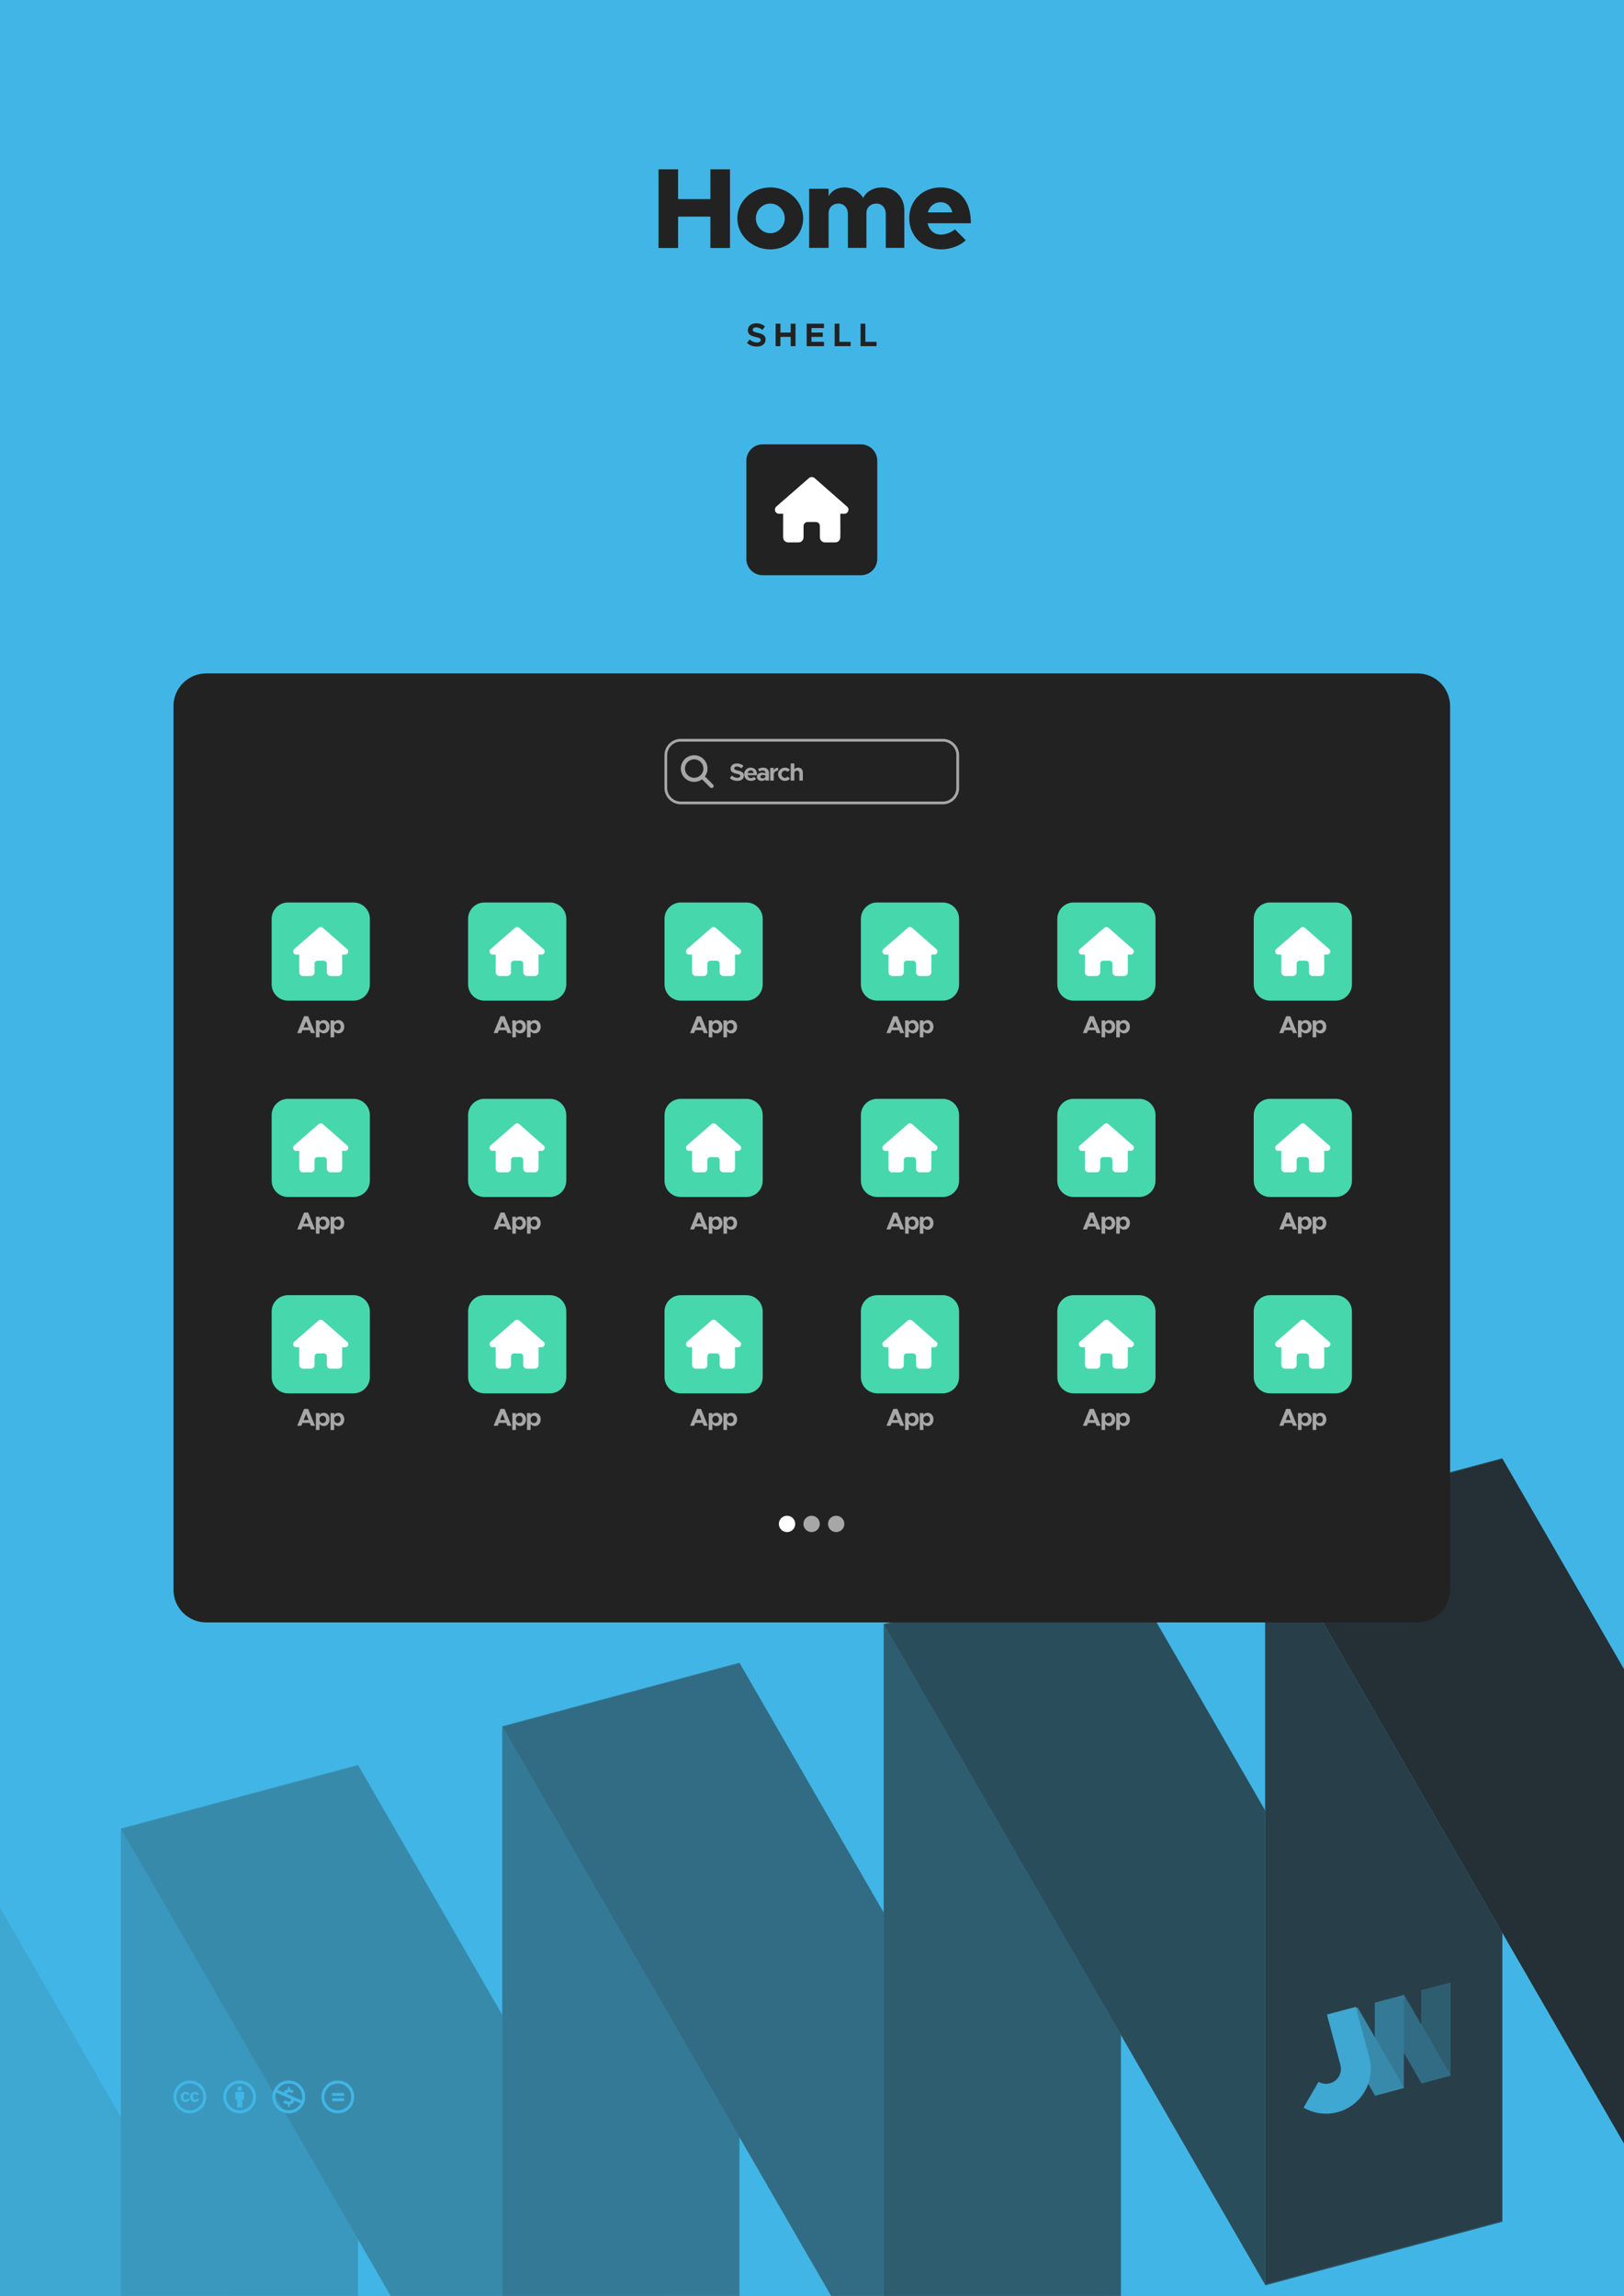 <?xml version="1.0" encoding="UTF-8" standalone="no"?>
<!DOCTYPE svg PUBLIC "-//W3C//DTD SVG 1.1//EN" "http://www.w3.org/Graphics/SVG/1.1/DTD/svg11.dtd">
<svg width="100%" height="100%" viewBox="0 0 2481 3508" version="1.1" xmlns="http://www.w3.org/2000/svg" xmlns:xlink="http://www.w3.org/1999/xlink" xml:space="preserve" xmlns:serif="http://www.serif.com/" style="fill-rule:evenodd;clip-rule:evenodd;stroke-linejoin:round;stroke-miterlimit:2;">
    <rect x="0" y="0" width="2481" height="3508" fill="#808080" stroke="none"/>
    <clipPath id="_clip1">
        <rect x="-35.433" y="-35.433" width="2551.18" height="3995.37"/>
    </clipPath>
    <g clip-path="url(#_clip1)">
        <rect x="-35.433" y="-35.433" width="2551.18" height="3578.74" style="fill:rgb(65,182,230);"/>
        <g transform="matrix(-1,-1.22465e-16,1.22465e-16,-1,2480.31,6138.88)">
            <g transform="matrix(1.482,0,0,1.482,-597.834,719.862)">
                <path d="M2100.84,1241.91L1952.22,984.49L1707.66,1050.02L2100.84,1731.04L2100.84,1241.91Z" style="fill:rgb(65,182,230);"/>
            </g>
            <g transform="matrix(1.482,0,0,1.482,-597.834,719.862)">
                <path d="M2100.84,1241.91L1952.22,984.49L1707.66,1050.02L2100.84,1731.04L2100.84,1241.91Z" style="fill:rgb(34,34,34);fill-opacity:0.1;"/>
            </g>
            <g transform="matrix(-5.947,1.594,5.75897e-16,-2.827,7314.43,5219.06)">
                <rect x="843.9" y="1138.67" width="60.945" height="412.2" style="fill:rgb(65,182,230);"/>
            </g>
            <g transform="matrix(-5.947,1.594,5.75897e-16,-2.827,7314.43,5219.06)">
                <rect x="843.9" y="1138.67" width="60.945" height="412.2" style="fill:rgb(34,34,34);fill-opacity:0.2;"/>
            </g>
            <g transform="matrix(-5.947,1.594,-1.414,-2.449,8924.17,4787.73)">
                <rect x="843.9" y="1138.67" width="60.945" height="412.2" style="fill:rgb(65,182,230);"/>
            </g>
            <g transform="matrix(-5.947,1.594,-1.414,-2.449,8924.17,4787.73)">
                <rect x="843.9" y="1138.67" width="60.945" height="412.2" style="fill:rgb(34,34,34);fill-opacity:0.3;"/>
            </g>
            <g transform="matrix(-5.947,1.594,5.75897e-16,-2.827,6731.7,5375.2)">
                <rect x="843.9" y="1138.67" width="60.945" height="412.2" style="fill:rgb(65,182,230);"/>
            </g>
            <g transform="matrix(-5.947,1.594,5.75897e-16,-2.827,6731.7,5375.2)">
                <rect x="843.9" y="1138.67" width="60.945" height="412.2" style="fill:rgb(34,34,34);fill-opacity:0.4;"/>
            </g>
            <g transform="matrix(-5.947,1.594,-1.414,-2.449,8341.44,4943.87)">
                <rect x="843.9" y="1138.67" width="60.945" height="412.2" style="fill:rgb(65,182,230);"/>
            </g>
            <g transform="matrix(-5.947,1.594,-1.414,-2.449,8341.44,4943.87)">
                <rect x="843.9" y="1138.67" width="60.945" height="412.2" style="fill:rgb(34,34,34);fill-opacity:0.5;"/>
            </g>
            <g transform="matrix(-5.947,1.594,5.75897e-16,-2.827,6148.97,5531.34)">
                <rect x="843.9" y="1138.67" width="60.945" height="412.2" style="fill:rgb(65,182,230);"/>
            </g>
            <g transform="matrix(-5.947,1.594,5.75897e-16,-2.827,6148.97,5531.34)">
                <rect x="843.9" y="1138.67" width="60.945" height="412.2" style="fill:rgb(34,34,34);fill-opacity:0.6;"/>
            </g>
            <g transform="matrix(-5.947,1.594,-1.414,-2.449,7758.71,5100.01)">
                <rect x="843.9" y="1138.67" width="60.945" height="412.2" style="fill:rgb(65,182,230);"/>
            </g>
            <g transform="matrix(-5.947,1.594,-1.414,-2.449,7758.71,5100.01)">
                <rect x="843.9" y="1138.67" width="60.945" height="412.2" style="fill:rgb(34,34,34);fill-opacity:0.7;"/>
            </g>
            <g transform="matrix(-5.947,1.594,5.75897e-16,-2.827,5566.24,5687.49)">
                <rect x="843.9" y="1138.67" width="60.945" height="412.2" style="fill:rgb(65,182,230);"/>
            </g>
            <g transform="matrix(-5.947,1.594,5.75897e-16,-2.827,5566.24,5687.49)">
                <rect x="843.9" y="1138.67" width="60.945" height="412.2" style="fill:rgb(34,34,34);fill-opacity:0.8;"/>
            </g>
            <g transform="matrix(1.482,0,0,1.482,-597.834,719.862)">
                <path d="M379.472,1405.91L379.472,1895.04L528.093,2152.46L772.659,2086.93L379.472,1405.91Z" style="fill:rgb(65,182,230);"/>
            </g>
            <g transform="matrix(1.482,0,0,1.482,-597.834,719.862)">
                <path d="M379.472,1405.91L379.472,1895.04L528.093,2152.46L772.659,2086.93L379.472,1405.91Z" style="fill:rgb(34,34,34);fill-opacity:0.9;"/>
            </g>
        </g>
        <g>
            <g transform="matrix(-0.724,0.194,4.24041e-17,-0.344,2826.62,3399.22)">
                <rect x="843.9" y="1138.67" width="60.945" height="412.2" style="fill:rgb(65,182,230);"/>
            </g>
            <g transform="matrix(-0.724,0.194,4.24041e-17,-0.344,2826.62,3399.22)">
                <rect x="843.9" y="1138.67" width="60.945" height="412.2" style="fill:rgb(34,34,34);fill-opacity:0.6;"/>
            </g>
            <g transform="matrix(-0.724,0.194,-0.172,-0.298,3022.69,3346.69)">
                <rect x="843.9" y="1138.67" width="60.945" height="412.2" style="fill:rgb(65,182,230);"/>
            </g>
            <g transform="matrix(-0.724,0.194,-0.172,-0.298,3022.69,3346.69)">
                <rect x="843.9" y="1138.67" width="60.945" height="412.2" style="fill:rgb(34,34,34);fill-opacity:0.5;"/>
            </g>
            <g transform="matrix(-0.724,0.194,4.24041e-17,-0.344,2755.65,3418.24)">
                <rect x="843.9" y="1138.67" width="60.945" height="412.2" style="fill:rgb(65,182,230);"/>
            </g>
            <g transform="matrix(-0.724,0.194,4.24041e-17,-0.344,2755.65,3418.24)">
                <rect x="843.9" y="1138.67" width="60.945" height="412.2" style="fill:rgb(34,34,34);fill-opacity:0.4;"/>
            </g>
            <g transform="matrix(-0.724,0.194,-0.172,-0.298,2951.71,3365.71)">
                <rect x="843.9" y="1138.67" width="60.945" height="412.2" style="fill:rgb(65,182,230);"/>
            </g>
            <g transform="matrix(-0.724,0.194,-0.172,-0.298,2951.71,3365.71)">
                <rect x="843.9" y="1138.67" width="60.945" height="412.2" style="fill:rgb(34,34,34);fill-opacity:0.3;"/>
            </g>
            <g transform="matrix(0.311,-0.083,0.083,0.311,1342.89,2324.73)">
                <path d="M1450.56,3057.6L1450.56,2809.57L1592.3,2809.57L1592.3,3057.6L1592.29,3058.28C1591.91,3175.32 1496.8,3270.2 1379.7,3270.2C1321.03,3270.2 1267.88,3246.38 1229.4,3207.9L1329.6,3107.7C1342.42,3120.53 1360.14,3128.46 1379.7,3128.46C1418.81,3128.46 1450.56,3096.71 1450.56,3057.6Z" style="fill:rgb(65,182,230);"/>
            </g>
            <g transform="matrix(0.311,-0.083,0.083,0.311,1342.89,2324.73)">
                <path d="M1450.56,3057.6L1450.56,2809.57L1592.3,2809.57L1592.3,3057.6L1592.29,3058.28C1591.91,3175.32 1496.8,3270.2 1379.7,3270.2C1321.03,3270.2 1267.88,3246.38 1229.4,3207.9L1329.6,3107.7C1342.42,3120.53 1360.14,3128.46 1379.7,3128.46C1418.81,3128.46 1450.56,3096.71 1450.56,3057.6Z" style="fill:rgb(34,34,34);fill-opacity:0.1;"/>
            </g>
        </g>
        <g transform="matrix(0.101,0,0,0.101,265,3178.13)">
            <path d="M245.83,214.87L212.61,232.15C203.18,212.57 187.37,212.22 185.15,212.22C163.02,212.22 151.93,226.83 151.93,256.06C151.93,279.63 161.14,299.9 185.15,299.9C199.62,299.9 209.8,292.81 215.72,278.64L246.27,294.14C240.1,305.65 220.58,333.12 181.17,333.12C158.57,333.12 107.21,322.8 107.21,256.07C107.21,197.38 150.21,179.01 179.84,179.01C210.56,179 232.54,190.96 245.83,214.87ZM388.88,214.87L356.1,232.15C346.6,212.38 330.38,212.22 328.2,212.22C306.06,212.22 294.98,226.83 294.98,256.06C294.98,279.61 304.21,299.9 328.2,299.9C342.65,299.9 352.85,292.81 358.74,278.64L389.74,294.14C387.64,297.89 368.35,333.12 324.65,333.12C301.96,333.12 250.69,323.25 250.69,256.07C250.69,197.4 293.66,179.01 323.32,179.01C354.03,179 375.9,190.96 388.88,214.87ZM247.56,8.05C104.74,8.05 0,123.11 0,256.05C0,394.54 113.6,504.05 247.56,504.05C377.49,504.05 496,403.18 496,256.05C496,118.18 389.38,8.05 247.56,8.05ZM248.43,458.86C135.89,458.86 44.73,365.82 44.73,256.05C44.73,150.63 130.16,52.78 248.45,52.78C360.98,52.78 451.27,142.24 451.27,256.04C451.26,377.73 351.59,458.86 248.43,458.86Z" style="fill:rgb(65,182,230);fill-rule:nonzero;"/>
        </g>
        <g transform="matrix(0.101,0,0,0.101,341.065,3178.13)">
            <path d="M314.9,194.4L314.9,295.8L286.6,295.8L286.6,416.3L209.5,416.3L209.5,295.9L181.2,295.9L181.2,194.4C181.2,190 182.8,186.2 185.8,183.1C188.9,180 192.7,178.4 197.1,178.4L299,178.4C303.1,178.4 306.8,180 310.1,183.1C313.2,186.3 314.9,190 314.9,194.4ZM213.4,130.7C213.4,107.4 224.9,95.7 247.9,95.7C270.9,95.7 282.4,107.4 282.4,130.7C282.4,153.7 270.9,165.2 247.9,165.2C224.9,165.2 213.4,153.7 213.4,130.7ZM247.6,8C389.4,8 496,118.1 496,256C496,403.1 377.5,504 247.6,504C113.6,504 0,394.5 0,256C0,123.1 104.7,8 247.6,8ZM248.4,52.7C130.2,52.7 44.7,150.6 44.7,256C44.7,365.8 135.9,458.8 248.4,458.8C351.6,458.8 451.2,377.7 451.2,256C451.3,142.2 361,52.7 248.4,52.7Z" style="fill:rgb(65,182,230);fill-rule:nonzero;"/>
        </g>
        <g transform="matrix(0.101,0,0,0.101,416.065,3178.13)">
            <path d="M247.6,8C387.4,8 496,115.9 496,256C496,403.2 377.5,504 247.6,504C113.1,504 0,393.2 0,256C0,123.1 104.7,8 247.6,8ZM55.8,189.1C48.4,209.5 44.7,231.8 44.7,256C44.7,366.9 136.8,458.4 248.4,458.4C370.8,458.4 425.6,356.6 426.9,354.3L333.5,312.7C325.8,349.8 292.3,365.7 265.3,368.1L265.3,406.2L236.5,406.2L236.5,368C209,367.7 183.9,357.8 161.2,338.3L195.3,303.8C227,333.2 281.7,335.6 281.7,301.6C281.7,295.4 279.5,290.4 275.1,286.5C260.9,280.5 273.3,286.4 55.8,189.1ZM248.4,52.3C210,52.3 136,61 77.9,145.3L172.7,187.8C182.7,156.5 213.1,144.9 236.5,143.5L236.5,105.4L265.3,105.4L265.3,143.5C288,144.7 308.7,152.4 327.3,166.5L295,199.7C252.3,169.8 211.5,191.7 225,210.8C278.4,234.9 268.8,230.6 318,252.4L445.1,309.1C449.2,291.7 451.3,274 451.3,256C451.3,199 431.5,151 392,112.1C352.7,72.2 304.8,52.3 248.4,52.3Z" style="fill:rgb(65,182,230);fill-rule:nonzero;"/>
        </g>
        <g transform="matrix(0.101,0,0,0.101,491.065,3178.13)">
            <path d="M247.6,8C389.4,8 496,118.1 496,256C496,403.1 377.5,504 247.6,504C113.6,504 0,394.5 0,256C0,123.1 104.7,8 247.6,8ZM248.4,52.7C130.2,52.7 44.7,150.6 44.7,256C44.7,365.8 135.9,458.8 248.4,458.8C351.6,458.8 451.2,377.7 451.2,256C451.3,142.2 361,52.7 248.4,52.7ZM342.4,197L342.4,239.5L162.1,239.5L162.1,197L342.4,197ZM342.4,276.8L342.4,319.3L162.1,319.3L162.1,276.8L342.4,276.8Z" style="fill:rgb(65,182,230);fill-rule:nonzero;"/>
        </g>
    </g>
    <g transform="matrix(1,0,0,1,4.54747e-13,750)">
        <path d="M2215.32,328.937C2215.32,301.342 2192.91,278.938 2165.32,278.938L315,278.938C287.404,278.938 265,301.342 265,328.937L265,1678.94C265,1706.53 287.404,1728.94 315,1728.94L2165.32,1728.94C2192.91,1728.94 2215.32,1706.53 2215.32,1678.94L2215.32,328.937Z" style="fill:rgb(34,34,34);"/>
    </g>
    <g transform="matrix(1,0,0,1,-13.938,-48.616)">
        <g transform="matrix(175,0,0,175,1008.04,427.554)">
            <path d="M0.521,-0.687L0.521,-0.427L0.239,-0.427L0.239,-0.687L0.068,-0.687L0.068,-0L0.239,-0L0.239,-0.274L0.521,-0.274L0.521,-0L0.692,-0L0.692,-0.687L0.521,-0.687Z" style="fill:rgb(34,34,34);fill-rule:nonzero;"/>
        </g>
        <g transform="matrix(175,0,0,175,1136.67,427.554)">
            <path d="M0.309,0.012C0.467,0.012 0.596,-0.11 0.596,-0.259C0.596,-0.408 0.467,-0.529 0.309,-0.529C0.151,-0.529 0.021,-0.408 0.021,-0.259C0.021,-0.11 0.151,0.012 0.309,0.012ZM0.309,-0.129C0.24,-0.129 0.183,-0.188 0.183,-0.259C0.183,-0.33 0.24,-0.388 0.309,-0.388C0.379,-0.388 0.435,-0.33 0.435,-0.259C0.435,-0.188 0.379,-0.129 0.309,-0.129Z" style="fill:rgb(34,34,34);fill-rule:nonzero;"/>
        </g>
        <g transform="matrix(175,0,0,175,1240.27,427.554)">
            <path d="M0.694,-0.529C0.616,-0.529 0.555,-0.493 0.528,-0.437C0.494,-0.494 0.433,-0.529 0.363,-0.529C0.301,-0.529 0.251,-0.499 0.226,-0.452L0.226,-0.517L0.056,-0.517L0.056,-0.001L0.226,-0.001L0.226,-0.306C0.226,-0.353 0.261,-0.388 0.312,-0.388C0.36,-0.388 0.394,-0.351 0.394,-0.299L0.394,-0.001L0.556,-0.001L0.556,-0.306C0.556,-0.353 0.592,-0.388 0.643,-0.388C0.691,-0.388 0.725,-0.351 0.725,-0.299L0.725,-0.001L0.887,-0.001L0.887,-0.329C0.887,-0.446 0.802,-0.529 0.694,-0.529Z" style="fill:rgb(34,34,34);fill-rule:nonzero;"/>
        </g>
        <g transform="matrix(175,0,0,175,1398.99,427.554)">
            <path d="M0.298,-0.117C0.239,-0.117 0.196,-0.157 0.183,-0.216L0.561,-0.216C0.561,-0.412 0.461,-0.529 0.297,-0.529C0.141,-0.529 0.023,-0.417 0.023,-0.26C0.023,-0.101 0.145,0.012 0.304,0.012C0.382,0.012 0.471,-0.021 0.516,-0.068L0.422,-0.163C0.389,-0.135 0.341,-0.117 0.298,-0.117ZM0.297,-0.4C0.351,-0.4 0.387,-0.364 0.399,-0.311L0.185,-0.311C0.201,-0.365 0.242,-0.4 0.297,-0.4Z" style="fill:rgb(34,34,34);fill-rule:nonzero;"/>
        </g>
    </g>
    <g transform="matrix(1,0,0,1,291.614,201.384)">
        <g transform="matrix(50,0,0,50,847.993,327.554)">
            <path d="M0.333,0.012C0.501,0.012 0.6,-0.075 0.6,-0.206C0.6,-0.333 0.502,-0.377 0.354,-0.41C0.248,-0.434 0.207,-0.45 0.207,-0.5C0.207,-0.541 0.245,-0.574 0.308,-0.574C0.374,-0.574 0.443,-0.547 0.504,-0.498L0.581,-0.604C0.511,-0.664 0.424,-0.699 0.312,-0.699C0.162,-0.699 0.058,-0.612 0.058,-0.485C0.058,-0.352 0.161,-0.311 0.306,-0.278C0.411,-0.254 0.451,-0.239 0.451,-0.19C0.451,-0.147 0.413,-0.113 0.339,-0.113C0.252,-0.113 0.178,-0.147 0.113,-0.203L0.028,-0.102C0.108,-0.028 0.214,0.012 0.333,0.012Z" style="fill:rgb(34,34,34);fill-rule:nonzero;"/>
        </g>
        <g transform="matrix(50,0,0,50,889.743,327.554)">
            <path d="M0.531,-0.687L0.531,-0.417L0.218,-0.417L0.218,-0.687L0.071,-0.687L0.071,-0L0.218,-0L0.218,-0.284L0.531,-0.284L0.531,-0L0.679,-0L0.679,-0.687L0.531,-0.687Z" style="fill:rgb(34,34,34);fill-rule:nonzero;"/>
        </g>
        <g transform="matrix(50,0,0,50,937.193,327.554)">
            <path d="M0.6,-0.554L0.6,-0.687L0.071,-0.687L0.071,-0L0.6,-0L0.6,-0.133L0.219,-0.133L0.219,-0.284L0.564,-0.284L0.564,-0.417L0.219,-0.417L0.219,-0.554L0.6,-0.554Z" style="fill:rgb(34,34,34);fill-rule:nonzero;"/>
        </g>
        <g transform="matrix(50,0,0,50,979.893,327.554)">
            <path d="M0.218,-0.133L0.218,-0.687L0.071,-0.687L0.071,-0L0.56,-0L0.56,-0.133L0.218,-0.133Z" style="fill:rgb(34,34,34);fill-rule:nonzero;"/>
        </g>
        <g transform="matrix(50,0,0,50,1019.49,327.554)">
            <path d="M0.218,-0.133L0.218,-0.687L0.071,-0.687L0.071,-0L0.56,-0L0.56,-0.133L0.218,-0.133Z" style="fill:rgb(34,34,34);fill-rule:nonzero;"/>
        </g>
    </g>
    <g transform="matrix(0.5,0,0,2,982.689,-178.937)">
        <path d="M715.079,441.438C715.079,434.539 692.67,428.938 665.069,428.938L365.01,428.938C337.409,428.938 315,434.539 315,441.438L315,516.437C315,523.336 337.409,528.938 365.01,528.938L665.069,528.938C692.67,528.938 715.079,523.336 715.079,516.437L715.079,441.438Z" style="fill:rgb(34,34,34);"/>
    </g>
    <g transform="matrix(0.195,0,0,0.195,1183.91,728.938)">
        <path d="M575.8,255.5C575.8,273.5 560.8,287.6 543.8,287.6L511.8,287.6L512.5,447.8C512.5,450.5 512.3,453.2 512,455.9L512,472C512,494.1 494.1,512 472,512L456,512C454.9,512 453.8,512 452.7,511.9C451.3,512 449.9,512 448.5,512L392,512C369.9,512 352,494.1 352,472L352,384C352,366.3 337.7,352 320,352L256,352C238.3,352 224,366.3 224,384L224,472C224,494.1 206.1,512 184,512L128.1,512C126.6,512 125.1,511.9 123.6,511.8C122.4,511.9 121.2,512 120,512L104,512C81.9,512 64,494.1 64,472L64,360C64,359.1 64,358.1 64.1,357.2L64.1,287.6L32,287.6C14,287.6 0,273.6 0,255.5C0,246.5 3,238.5 10,231.5L266.4,8C273.4,1 281.4,0 288.4,0C295.4,0 303.4,2 309.4,7L564.8,231.5C572.8,238.5 576.8,246.5 575.8,255.5Z" style="fill:white;fill-rule:nonzero;"/>
    </g>
    <g transform="matrix(1,0,0,1,1182,1401)">
        <g transform="matrix(37.5,0,0,37.5,171.295,177.484)">
            <path d="M0.584,-0L0.749,-0L0.47,-0.687L0.304,-0.687L0.025,-0L0.19,-0L0.238,-0.118L0.536,-0.118L0.584,-0ZM0.285,-0.233L0.387,-0.483L0.489,-0.233L0.285,-0.233Z" style="fill:rgb(167,167,167);fill-rule:nonzero;"/>
        </g>
        <g transform="matrix(37.5,0,0,37.5,198.445,177.484)">
            <path d="M0.382,-0.529C0.31,-0.529 0.249,-0.497 0.208,-0.444L0.208,-0.517L0.062,-0.517L0.062,0.172L0.208,0.172L0.208,-0.073C0.249,-0.02 0.31,0.012 0.382,0.012C0.52,0.012 0.619,-0.1 0.619,-0.259C0.619,-0.417 0.52,-0.529 0.382,-0.529ZM0.34,-0.111C0.262,-0.111 0.208,-0.172 0.208,-0.259C0.208,-0.345 0.262,-0.406 0.34,-0.406C0.42,-0.406 0.477,-0.345 0.477,-0.259C0.477,-0.172 0.42,-0.111 0.34,-0.111Z" style="fill:rgb(167,167,167);fill-rule:nonzero;"/>
        </g>
        <g transform="matrix(37.5,0,0,37.5,220.87,177.484)">
            <path d="M0.382,-0.529C0.31,-0.529 0.249,-0.497 0.208,-0.444L0.208,-0.517L0.062,-0.517L0.062,0.172L0.208,0.172L0.208,-0.073C0.249,-0.02 0.31,0.012 0.382,0.012C0.52,0.012 0.619,-0.1 0.619,-0.259C0.619,-0.417 0.52,-0.529 0.382,-0.529ZM0.34,-0.111C0.262,-0.111 0.208,-0.172 0.208,-0.259C0.208,-0.345 0.262,-0.406 0.34,-0.406C0.42,-0.406 0.477,-0.345 0.477,-0.259C0.477,-0.172 0.42,-0.111 0.34,-0.111Z" style="fill:rgb(167,167,167);fill-rule:nonzero;"/>
        </g>
    </g>
    <g transform="matrix(1,0,0,1,1182,1701)">
        <g transform="matrix(37.5,0,0,37.5,171.295,177.484)">
            <path d="M0.584,-0L0.749,-0L0.47,-0.687L0.304,-0.687L0.025,-0L0.19,-0L0.238,-0.118L0.536,-0.118L0.584,-0ZM0.285,-0.233L0.387,-0.483L0.489,-0.233L0.285,-0.233Z" style="fill:rgb(167,167,167);fill-rule:nonzero;"/>
        </g>
        <g transform="matrix(37.5,0,0,37.5,198.445,177.484)">
            <path d="M0.382,-0.529C0.31,-0.529 0.249,-0.497 0.208,-0.444L0.208,-0.517L0.062,-0.517L0.062,0.172L0.208,0.172L0.208,-0.073C0.249,-0.02 0.31,0.012 0.382,0.012C0.52,0.012 0.619,-0.1 0.619,-0.259C0.619,-0.417 0.52,-0.529 0.382,-0.529ZM0.34,-0.111C0.262,-0.111 0.208,-0.172 0.208,-0.259C0.208,-0.345 0.262,-0.406 0.34,-0.406C0.42,-0.406 0.477,-0.345 0.477,-0.259C0.477,-0.172 0.42,-0.111 0.34,-0.111Z" style="fill:rgb(167,167,167);fill-rule:nonzero;"/>
        </g>
        <g transform="matrix(37.5,0,0,37.5,220.87,177.484)">
            <path d="M0.382,-0.529C0.31,-0.529 0.249,-0.497 0.208,-0.444L0.208,-0.517L0.062,-0.517L0.062,0.172L0.208,0.172L0.208,-0.073C0.249,-0.02 0.31,0.012 0.382,0.012C0.52,0.012 0.619,-0.1 0.619,-0.259C0.619,-0.417 0.52,-0.529 0.382,-0.529ZM0.34,-0.111C0.262,-0.111 0.208,-0.172 0.208,-0.259C0.208,-0.345 0.262,-0.406 0.34,-0.406C0.42,-0.406 0.477,-0.345 0.477,-0.259C0.477,-0.172 0.42,-0.111 0.34,-0.111Z" style="fill:rgb(167,167,167);fill-rule:nonzero;"/>
        </g>
    </g>
    <g transform="matrix(1,0,0,1,1182,2001)">
        <g transform="matrix(37.5,0,0,37.5,171.295,177.484)">
            <path d="M0.584,-0L0.749,-0L0.47,-0.687L0.304,-0.687L0.025,-0L0.19,-0L0.238,-0.118L0.536,-0.118L0.584,-0ZM0.285,-0.233L0.387,-0.483L0.489,-0.233L0.285,-0.233Z" style="fill:rgb(167,167,167);fill-rule:nonzero;"/>
        </g>
        <g transform="matrix(37.5,0,0,37.5,198.445,177.484)">
            <path d="M0.382,-0.529C0.31,-0.529 0.249,-0.497 0.208,-0.444L0.208,-0.517L0.062,-0.517L0.062,0.172L0.208,0.172L0.208,-0.073C0.249,-0.02 0.31,0.012 0.382,0.012C0.52,0.012 0.619,-0.1 0.619,-0.259C0.619,-0.417 0.52,-0.529 0.382,-0.529ZM0.34,-0.111C0.262,-0.111 0.208,-0.172 0.208,-0.259C0.208,-0.345 0.262,-0.406 0.34,-0.406C0.42,-0.406 0.477,-0.345 0.477,-0.259C0.477,-0.172 0.42,-0.111 0.34,-0.111Z" style="fill:rgb(167,167,167);fill-rule:nonzero;"/>
        </g>
        <g transform="matrix(37.5,0,0,37.5,220.87,177.484)">
            <path d="M0.382,-0.529C0.31,-0.529 0.249,-0.497 0.208,-0.444L0.208,-0.517L0.062,-0.517L0.062,0.172L0.208,0.172L0.208,-0.073C0.249,-0.02 0.31,0.012 0.382,0.012C0.52,0.012 0.619,-0.1 0.619,-0.259C0.619,-0.417 0.52,-0.529 0.382,-0.529ZM0.34,-0.111C0.262,-0.111 0.208,-0.172 0.208,-0.259C0.208,-0.345 0.262,-0.406 0.34,-0.406C0.42,-0.406 0.477,-0.345 0.477,-0.259C0.477,-0.172 0.42,-0.111 0.34,-0.111Z" style="fill:rgb(167,167,167);fill-rule:nonzero;"/>
        </g>
    </g>
    <g transform="matrix(1,0,0,1,281.843,2001)">
        <g transform="matrix(37.5,0,0,37.5,171.295,177.484)">
            <path d="M0.584,-0L0.749,-0L0.47,-0.687L0.304,-0.687L0.025,-0L0.19,-0L0.238,-0.118L0.536,-0.118L0.584,-0ZM0.285,-0.233L0.387,-0.483L0.489,-0.233L0.285,-0.233Z" style="fill:rgb(167,167,167);fill-rule:nonzero;"/>
        </g>
        <g transform="matrix(37.5,0,0,37.5,198.445,177.484)">
            <path d="M0.382,-0.529C0.31,-0.529 0.249,-0.497 0.208,-0.444L0.208,-0.517L0.062,-0.517L0.062,0.172L0.208,0.172L0.208,-0.073C0.249,-0.02 0.31,0.012 0.382,0.012C0.52,0.012 0.619,-0.1 0.619,-0.259C0.619,-0.417 0.52,-0.529 0.382,-0.529ZM0.34,-0.111C0.262,-0.111 0.208,-0.172 0.208,-0.259C0.208,-0.345 0.262,-0.406 0.34,-0.406C0.42,-0.406 0.477,-0.345 0.477,-0.259C0.477,-0.172 0.42,-0.111 0.34,-0.111Z" style="fill:rgb(167,167,167);fill-rule:nonzero;"/>
        </g>
        <g transform="matrix(37.5,0,0,37.5,220.87,177.484)">
            <path d="M0.382,-0.529C0.31,-0.529 0.249,-0.497 0.208,-0.444L0.208,-0.517L0.062,-0.517L0.062,0.172L0.208,0.172L0.208,-0.073C0.249,-0.02 0.31,0.012 0.382,0.012C0.52,0.012 0.619,-0.1 0.619,-0.259C0.619,-0.417 0.52,-0.529 0.382,-0.529ZM0.34,-0.111C0.262,-0.111 0.208,-0.172 0.208,-0.259C0.208,-0.345 0.262,-0.406 0.34,-0.406C0.42,-0.406 0.477,-0.345 0.477,-0.259C0.477,-0.172 0.42,-0.111 0.34,-0.111Z" style="fill:rgb(167,167,167);fill-rule:nonzero;"/>
        </g>
    </g>
    <g transform="matrix(1,0,0,1,281.843,1701)">
        <g transform="matrix(37.5,0,0,37.5,171.295,177.484)">
            <path d="M0.584,-0L0.749,-0L0.47,-0.687L0.304,-0.687L0.025,-0L0.19,-0L0.238,-0.118L0.536,-0.118L0.584,-0ZM0.285,-0.233L0.387,-0.483L0.489,-0.233L0.285,-0.233Z" style="fill:rgb(167,167,167);fill-rule:nonzero;"/>
        </g>
        <g transform="matrix(37.5,0,0,37.5,198.445,177.484)">
            <path d="M0.382,-0.529C0.31,-0.529 0.249,-0.497 0.208,-0.444L0.208,-0.517L0.062,-0.517L0.062,0.172L0.208,0.172L0.208,-0.073C0.249,-0.02 0.31,0.012 0.382,0.012C0.52,0.012 0.619,-0.1 0.619,-0.259C0.619,-0.417 0.52,-0.529 0.382,-0.529ZM0.34,-0.111C0.262,-0.111 0.208,-0.172 0.208,-0.259C0.208,-0.345 0.262,-0.406 0.34,-0.406C0.42,-0.406 0.477,-0.345 0.477,-0.259C0.477,-0.172 0.42,-0.111 0.34,-0.111Z" style="fill:rgb(167,167,167);fill-rule:nonzero;"/>
        </g>
        <g transform="matrix(37.5,0,0,37.5,220.87,177.484)">
            <path d="M0.382,-0.529C0.31,-0.529 0.249,-0.497 0.208,-0.444L0.208,-0.517L0.062,-0.517L0.062,0.172L0.208,0.172L0.208,-0.073C0.249,-0.02 0.31,0.012 0.382,0.012C0.52,0.012 0.619,-0.1 0.619,-0.259C0.619,-0.417 0.52,-0.529 0.382,-0.529ZM0.34,-0.111C0.262,-0.111 0.208,-0.172 0.208,-0.259C0.208,-0.345 0.262,-0.406 0.34,-0.406C0.42,-0.406 0.477,-0.345 0.477,-0.259C0.477,-0.172 0.42,-0.111 0.34,-0.111Z" style="fill:rgb(167,167,167);fill-rule:nonzero;"/>
        </g>
    </g>
    <g transform="matrix(1,0,0,1,281.843,1401)">
        <g transform="matrix(37.5,0,0,37.5,171.295,177.484)">
            <path d="M0.584,-0L0.749,-0L0.47,-0.687L0.304,-0.687L0.025,-0L0.19,-0L0.238,-0.118L0.536,-0.118L0.584,-0ZM0.285,-0.233L0.387,-0.483L0.489,-0.233L0.285,-0.233Z" style="fill:rgb(167,167,167);fill-rule:nonzero;"/>
        </g>
        <g transform="matrix(37.5,0,0,37.5,198.445,177.484)">
            <path d="M0.382,-0.529C0.31,-0.529 0.249,-0.497 0.208,-0.444L0.208,-0.517L0.062,-0.517L0.062,0.172L0.208,0.172L0.208,-0.073C0.249,-0.02 0.31,0.012 0.382,0.012C0.52,0.012 0.619,-0.1 0.619,-0.259C0.619,-0.417 0.52,-0.529 0.382,-0.529ZM0.34,-0.111C0.262,-0.111 0.208,-0.172 0.208,-0.259C0.208,-0.345 0.262,-0.406 0.34,-0.406C0.42,-0.406 0.477,-0.345 0.477,-0.259C0.477,-0.172 0.42,-0.111 0.34,-0.111Z" style="fill:rgb(167,167,167);fill-rule:nonzero;"/>
        </g>
        <g transform="matrix(37.5,0,0,37.5,220.87,177.484)">
            <path d="M0.382,-0.529C0.31,-0.529 0.249,-0.497 0.208,-0.444L0.208,-0.517L0.062,-0.517L0.062,0.172L0.208,0.172L0.208,-0.073C0.249,-0.02 0.31,0.012 0.382,0.012C0.52,0.012 0.619,-0.1 0.619,-0.259C0.619,-0.417 0.52,-0.529 0.382,-0.529ZM0.34,-0.111C0.262,-0.111 0.208,-0.172 0.208,-0.259C0.208,-0.345 0.262,-0.406 0.34,-0.406C0.42,-0.406 0.477,-0.345 0.477,-0.259C0.477,-0.172 0.42,-0.111 0.34,-0.111Z" style="fill:rgb(167,167,167);fill-rule:nonzero;"/>
        </g>
    </g>
    <g transform="matrix(1,0,0,1,581.922,2001)">
        <g transform="matrix(37.5,0,0,37.5,171.295,177.484)">
            <path d="M0.584,-0L0.749,-0L0.47,-0.687L0.304,-0.687L0.025,-0L0.19,-0L0.238,-0.118L0.536,-0.118L0.584,-0ZM0.285,-0.233L0.387,-0.483L0.489,-0.233L0.285,-0.233Z" style="fill:rgb(167,167,167);fill-rule:nonzero;"/>
        </g>
        <g transform="matrix(37.5,0,0,37.5,198.445,177.484)">
            <path d="M0.382,-0.529C0.31,-0.529 0.249,-0.497 0.208,-0.444L0.208,-0.517L0.062,-0.517L0.062,0.172L0.208,0.172L0.208,-0.073C0.249,-0.02 0.31,0.012 0.382,0.012C0.52,0.012 0.619,-0.1 0.619,-0.259C0.619,-0.417 0.52,-0.529 0.382,-0.529ZM0.34,-0.111C0.262,-0.111 0.208,-0.172 0.208,-0.259C0.208,-0.345 0.262,-0.406 0.34,-0.406C0.42,-0.406 0.477,-0.345 0.477,-0.259C0.477,-0.172 0.42,-0.111 0.34,-0.111Z" style="fill:rgb(167,167,167);fill-rule:nonzero;"/>
        </g>
        <g transform="matrix(37.5,0,0,37.5,220.87,177.484)">
            <path d="M0.382,-0.529C0.31,-0.529 0.249,-0.497 0.208,-0.444L0.208,-0.517L0.062,-0.517L0.062,0.172L0.208,0.172L0.208,-0.073C0.249,-0.02 0.31,0.012 0.382,0.012C0.52,0.012 0.619,-0.1 0.619,-0.259C0.619,-0.417 0.52,-0.529 0.382,-0.529ZM0.34,-0.111C0.262,-0.111 0.208,-0.172 0.208,-0.259C0.208,-0.345 0.262,-0.406 0.34,-0.406C0.42,-0.406 0.477,-0.345 0.477,-0.259C0.477,-0.172 0.42,-0.111 0.34,-0.111Z" style="fill:rgb(167,167,167);fill-rule:nonzero;"/>
        </g>
    </g>
    <g transform="matrix(1,0,0,1,581.922,1701)">
        <g transform="matrix(37.5,0,0,37.5,171.295,177.484)">
            <path d="M0.584,-0L0.749,-0L0.47,-0.687L0.304,-0.687L0.025,-0L0.19,-0L0.238,-0.118L0.536,-0.118L0.584,-0ZM0.285,-0.233L0.387,-0.483L0.489,-0.233L0.285,-0.233Z" style="fill:rgb(167,167,167);fill-rule:nonzero;"/>
        </g>
        <g transform="matrix(37.5,0,0,37.5,198.445,177.484)">
            <path d="M0.382,-0.529C0.31,-0.529 0.249,-0.497 0.208,-0.444L0.208,-0.517L0.062,-0.517L0.062,0.172L0.208,0.172L0.208,-0.073C0.249,-0.02 0.31,0.012 0.382,0.012C0.52,0.012 0.619,-0.1 0.619,-0.259C0.619,-0.417 0.52,-0.529 0.382,-0.529ZM0.34,-0.111C0.262,-0.111 0.208,-0.172 0.208,-0.259C0.208,-0.345 0.262,-0.406 0.34,-0.406C0.42,-0.406 0.477,-0.345 0.477,-0.259C0.477,-0.172 0.42,-0.111 0.34,-0.111Z" style="fill:rgb(167,167,167);fill-rule:nonzero;"/>
        </g>
        <g transform="matrix(37.5,0,0,37.5,220.87,177.484)">
            <path d="M0.382,-0.529C0.31,-0.529 0.249,-0.497 0.208,-0.444L0.208,-0.517L0.062,-0.517L0.062,0.172L0.208,0.172L0.208,-0.073C0.249,-0.02 0.31,0.012 0.382,0.012C0.52,0.012 0.619,-0.1 0.619,-0.259C0.619,-0.417 0.52,-0.529 0.382,-0.529ZM0.34,-0.111C0.262,-0.111 0.208,-0.172 0.208,-0.259C0.208,-0.345 0.262,-0.406 0.34,-0.406C0.42,-0.406 0.477,-0.345 0.477,-0.259C0.477,-0.172 0.42,-0.111 0.34,-0.111Z" style="fill:rgb(167,167,167);fill-rule:nonzero;"/>
        </g>
    </g>
    <g transform="matrix(1,0,0,1,581.922,1401)">
        <g transform="matrix(37.5,0,0,37.5,171.295,177.484)">
            <path d="M0.584,-0L0.749,-0L0.47,-0.687L0.304,-0.687L0.025,-0L0.19,-0L0.238,-0.118L0.536,-0.118L0.584,-0ZM0.285,-0.233L0.387,-0.483L0.489,-0.233L0.285,-0.233Z" style="fill:rgb(167,167,167);fill-rule:nonzero;"/>
        </g>
        <g transform="matrix(37.5,0,0,37.5,198.445,177.484)">
            <path d="M0.382,-0.529C0.31,-0.529 0.249,-0.497 0.208,-0.444L0.208,-0.517L0.062,-0.517L0.062,0.172L0.208,0.172L0.208,-0.073C0.249,-0.02 0.31,0.012 0.382,0.012C0.52,0.012 0.619,-0.1 0.619,-0.259C0.619,-0.417 0.52,-0.529 0.382,-0.529ZM0.34,-0.111C0.262,-0.111 0.208,-0.172 0.208,-0.259C0.208,-0.345 0.262,-0.406 0.34,-0.406C0.42,-0.406 0.477,-0.345 0.477,-0.259C0.477,-0.172 0.42,-0.111 0.34,-0.111Z" style="fill:rgb(167,167,167);fill-rule:nonzero;"/>
        </g>
        <g transform="matrix(37.5,0,0,37.5,220.87,177.484)">
            <path d="M0.382,-0.529C0.31,-0.529 0.249,-0.497 0.208,-0.444L0.208,-0.517L0.062,-0.517L0.062,0.172L0.208,0.172L0.208,-0.073C0.249,-0.02 0.31,0.012 0.382,0.012C0.52,0.012 0.619,-0.1 0.619,-0.259C0.619,-0.417 0.52,-0.529 0.382,-0.529ZM0.34,-0.111C0.262,-0.111 0.208,-0.172 0.208,-0.259C0.208,-0.345 0.262,-0.406 0.34,-0.406C0.42,-0.406 0.477,-0.345 0.477,-0.259C0.477,-0.172 0.42,-0.111 0.34,-0.111Z" style="fill:rgb(167,167,167);fill-rule:nonzero;"/>
        </g>
    </g>
    <g transform="matrix(1,0,0,1,882,1401)">
        <g transform="matrix(37.5,0,0,37.5,171.295,177.484)">
            <path d="M0.584,-0L0.749,-0L0.47,-0.687L0.304,-0.687L0.025,-0L0.19,-0L0.238,-0.118L0.536,-0.118L0.584,-0ZM0.285,-0.233L0.387,-0.483L0.489,-0.233L0.285,-0.233Z" style="fill:rgb(167,167,167);fill-rule:nonzero;"/>
        </g>
        <g transform="matrix(37.5,0,0,37.5,198.445,177.484)">
            <path d="M0.382,-0.529C0.31,-0.529 0.249,-0.497 0.208,-0.444L0.208,-0.517L0.062,-0.517L0.062,0.172L0.208,0.172L0.208,-0.073C0.249,-0.02 0.31,0.012 0.382,0.012C0.52,0.012 0.619,-0.1 0.619,-0.259C0.619,-0.417 0.52,-0.529 0.382,-0.529ZM0.34,-0.111C0.262,-0.111 0.208,-0.172 0.208,-0.259C0.208,-0.345 0.262,-0.406 0.34,-0.406C0.42,-0.406 0.477,-0.345 0.477,-0.259C0.477,-0.172 0.42,-0.111 0.34,-0.111Z" style="fill:rgb(167,167,167);fill-rule:nonzero;"/>
        </g>
        <g transform="matrix(37.5,0,0,37.5,220.87,177.484)">
            <path d="M0.382,-0.529C0.31,-0.529 0.249,-0.497 0.208,-0.444L0.208,-0.517L0.062,-0.517L0.062,0.172L0.208,0.172L0.208,-0.073C0.249,-0.02 0.31,0.012 0.382,0.012C0.52,0.012 0.619,-0.1 0.619,-0.259C0.619,-0.417 0.52,-0.529 0.382,-0.529ZM0.34,-0.111C0.262,-0.111 0.208,-0.172 0.208,-0.259C0.208,-0.345 0.262,-0.406 0.34,-0.406C0.42,-0.406 0.477,-0.345 0.477,-0.259C0.477,-0.172 0.42,-0.111 0.34,-0.111Z" style="fill:rgb(167,167,167);fill-rule:nonzero;"/>
        </g>
    </g>
    <g transform="matrix(1,0,0,1,882,1701)">
        <g transform="matrix(37.5,0,0,37.5,171.295,177.484)">
            <path d="M0.584,-0L0.749,-0L0.47,-0.687L0.304,-0.687L0.025,-0L0.19,-0L0.238,-0.118L0.536,-0.118L0.584,-0ZM0.285,-0.233L0.387,-0.483L0.489,-0.233L0.285,-0.233Z" style="fill:rgb(167,167,167);fill-rule:nonzero;"/>
        </g>
        <g transform="matrix(37.5,0,0,37.5,198.445,177.484)">
            <path d="M0.382,-0.529C0.31,-0.529 0.249,-0.497 0.208,-0.444L0.208,-0.517L0.062,-0.517L0.062,0.172L0.208,0.172L0.208,-0.073C0.249,-0.02 0.31,0.012 0.382,0.012C0.52,0.012 0.619,-0.1 0.619,-0.259C0.619,-0.417 0.52,-0.529 0.382,-0.529ZM0.34,-0.111C0.262,-0.111 0.208,-0.172 0.208,-0.259C0.208,-0.345 0.262,-0.406 0.34,-0.406C0.42,-0.406 0.477,-0.345 0.477,-0.259C0.477,-0.172 0.42,-0.111 0.34,-0.111Z" style="fill:rgb(167,167,167);fill-rule:nonzero;"/>
        </g>
        <g transform="matrix(37.5,0,0,37.5,220.87,177.484)">
            <path d="M0.382,-0.529C0.31,-0.529 0.249,-0.497 0.208,-0.444L0.208,-0.517L0.062,-0.517L0.062,0.172L0.208,0.172L0.208,-0.073C0.249,-0.02 0.31,0.012 0.382,0.012C0.52,0.012 0.619,-0.1 0.619,-0.259C0.619,-0.417 0.52,-0.529 0.382,-0.529ZM0.34,-0.111C0.262,-0.111 0.208,-0.172 0.208,-0.259C0.208,-0.345 0.262,-0.406 0.34,-0.406C0.42,-0.406 0.477,-0.345 0.477,-0.259C0.477,-0.172 0.42,-0.111 0.34,-0.111Z" style="fill:rgb(167,167,167);fill-rule:nonzero;"/>
        </g>
    </g>
    <g transform="matrix(1,0,0,1,882,2001)">
        <g transform="matrix(37.5,0,0,37.5,171.295,177.484)">
            <path d="M0.584,-0L0.749,-0L0.47,-0.687L0.304,-0.687L0.025,-0L0.19,-0L0.238,-0.118L0.536,-0.118L0.584,-0ZM0.285,-0.233L0.387,-0.483L0.489,-0.233L0.285,-0.233Z" style="fill:rgb(167,167,167);fill-rule:nonzero;"/>
        </g>
        <g transform="matrix(37.5,0,0,37.5,198.445,177.484)">
            <path d="M0.382,-0.529C0.31,-0.529 0.249,-0.497 0.208,-0.444L0.208,-0.517L0.062,-0.517L0.062,0.172L0.208,0.172L0.208,-0.073C0.249,-0.02 0.31,0.012 0.382,0.012C0.52,0.012 0.619,-0.1 0.619,-0.259C0.619,-0.417 0.52,-0.529 0.382,-0.529ZM0.34,-0.111C0.262,-0.111 0.208,-0.172 0.208,-0.259C0.208,-0.345 0.262,-0.406 0.34,-0.406C0.42,-0.406 0.477,-0.345 0.477,-0.259C0.477,-0.172 0.42,-0.111 0.34,-0.111Z" style="fill:rgb(167,167,167);fill-rule:nonzero;"/>
        </g>
        <g transform="matrix(37.5,0,0,37.5,220.87,177.484)">
            <path d="M0.382,-0.529C0.31,-0.529 0.249,-0.497 0.208,-0.444L0.208,-0.517L0.062,-0.517L0.062,0.172L0.208,0.172L0.208,-0.073C0.249,-0.02 0.31,0.012 0.382,0.012C0.52,0.012 0.619,-0.1 0.619,-0.259C0.619,-0.417 0.52,-0.529 0.382,-0.529ZM0.34,-0.111C0.262,-0.111 0.208,-0.172 0.208,-0.259C0.208,-0.345 0.262,-0.406 0.34,-0.406C0.42,-0.406 0.477,-0.345 0.477,-0.259C0.477,-0.172 0.42,-0.111 0.34,-0.111Z" style="fill:rgb(167,167,167);fill-rule:nonzero;"/>
        </g>
    </g>
    <g transform="matrix(0.75,0,0,0.75,-440.119,1469.73)">
        <g transform="matrix(0.5,0,0,2,982.689,-178.937)">
            <path d="M715.079,445.604C715.079,436.406 685.201,428.938 648.399,428.938L381.68,428.938C344.878,428.938 315,436.406 315,445.604L315,512.271C315,521.469 344.878,528.938 381.68,528.938L648.399,528.938C685.201,528.938 715.079,521.469 715.079,512.271L715.079,445.604Z" style="fill:rgb(71,215,172);"/>
        </g>
        <g transform="matrix(0.195,0,0,0.195,1183.91,728.938)">
            <path d="M575.8,255.5C575.8,273.5 560.8,287.6 543.8,287.6L511.8,287.6L512.5,447.8C512.5,450.5 512.3,453.2 512,455.9L512,472C512,494.1 494.1,512 472,512L456,512C454.9,512 453.8,512 452.7,511.9C451.3,512 449.9,512 448.5,512L392,512C369.9,512 352,494.1 352,472L352,384C352,366.3 337.7,352 320,352L256,352C238.3,352 224,366.3 224,384L224,472C224,494.1 206.1,512 184,512L128.1,512C126.6,512 125.1,511.9 123.6,511.8C122.4,511.9 121.2,512 120,512L104,512C81.9,512 64,494.1 64,472L64,360C64,359.1 64,358.1 64.1,357.2L64.1,287.6L32,287.6C14,287.6 0,273.6 0,255.5C0,246.5 3,238.5 10,231.5L266.4,8C273.4,1 281.4,0 288.4,0C295.4,0 303.4,2 309.4,7L564.8,231.5C572.8,238.5 576.8,246.5 575.8,255.5Z" style="fill:white;fill-rule:nonzero;"/>
        </g>
    </g>
    <g transform="matrix(0.75,0,0,0.75,-440.119,1169.73)">
        <g transform="matrix(0.5,0,0,2,982.689,-178.937)">
            <path d="M715.079,445.604C715.079,436.406 685.201,428.938 648.399,428.938L381.68,428.938C344.878,428.938 315,436.406 315,445.604L315,512.271C315,521.469 344.878,528.938 381.68,528.938L648.399,528.938C685.201,528.938 715.079,521.469 715.079,512.271L715.079,445.604Z" style="fill:rgb(71,215,172);"/>
        </g>
        <g transform="matrix(0.195,0,0,0.195,1183.91,728.938)">
            <path d="M575.8,255.5C575.8,273.5 560.8,287.6 543.8,287.6L511.8,287.6L512.5,447.8C512.5,450.5 512.3,453.2 512,455.9L512,472C512,494.1 494.1,512 472,512L456,512C454.9,512 453.8,512 452.7,511.9C451.3,512 449.9,512 448.5,512L392,512C369.9,512 352,494.1 352,472L352,384C352,366.3 337.7,352 320,352L256,352C238.3,352 224,366.3 224,384L224,472C224,494.1 206.1,512 184,512L128.1,512C126.6,512 125.1,511.9 123.6,511.8C122.4,511.9 121.2,512 120,512L104,512C81.9,512 64,494.1 64,472L64,360C64,359.1 64,358.1 64.1,357.2L64.1,287.6L32,287.6C14,287.6 0,273.6 0,255.5C0,246.5 3,238.5 10,231.5L266.4,8C273.4,1 281.4,0 288.4,0C295.4,0 303.4,2 309.4,7L564.8,231.5C572.8,238.5 576.8,246.5 575.8,255.5Z" style="fill:white;fill-rule:nonzero;"/>
        </g>
    </g>
    <g transform="matrix(0.75,0,0,0.75,-440.119,869.734)">
        <g transform="matrix(0.5,0,0,2,982.689,-178.937)">
            <path d="M715.079,445.604C715.079,436.406 685.201,428.938 648.399,428.938L381.68,428.938C344.878,428.938 315,436.406 315,445.604L315,512.271C315,521.469 344.878,528.938 381.68,528.938L648.399,528.938C685.201,528.938 715.079,521.469 715.079,512.271L715.079,445.604Z" style="fill:rgb(71,215,172);"/>
        </g>
        <g transform="matrix(0.195,0,0,0.195,1183.91,728.938)">
            <path d="M575.8,255.5C575.8,273.5 560.8,287.6 543.8,287.6L511.8,287.6L512.5,447.8C512.5,450.5 512.3,453.2 512,455.9L512,472C512,494.1 494.1,512 472,512L456,512C454.9,512 453.8,512 452.7,511.9C451.3,512 449.9,512 448.5,512L392,512C369.9,512 352,494.1 352,472L352,384C352,366.3 337.7,352 320,352L256,352C238.3,352 224,366.3 224,384L224,472C224,494.1 206.1,512 184,512L128.1,512C126.6,512 125.1,511.9 123.6,511.8C122.4,511.9 121.2,512 120,512L104,512C81.9,512 64,494.1 64,472L64,360C64,359.1 64,358.1 64.1,357.2L64.1,287.6L32,287.6C14,287.6 0,273.6 0,255.5C0,246.5 3,238.5 10,231.5L266.4,8C273.4,1 281.4,0 288.4,0C295.4,0 303.4,2 309.4,7L564.8,231.5C572.8,238.5 576.8,246.5 575.8,255.5Z" style="fill:white;fill-rule:nonzero;"/>
        </g>
    </g>
    <g transform="matrix(0.75,0,0,0.75,160.038,869.734)">
        <g transform="matrix(0.5,0,0,2,982.689,-178.937)">
            <path d="M715.079,445.604C715.079,436.406 685.201,428.938 648.399,428.938L381.68,428.938C344.878,428.938 315,436.406 315,445.604L315,512.271C315,521.469 344.878,528.938 381.68,528.938L648.399,528.938C685.201,528.938 715.079,521.469 715.079,512.271L715.079,445.604Z" style="fill:rgb(71,215,172);"/>
        </g>
        <g transform="matrix(0.195,0,0,0.195,1183.91,728.938)">
            <path d="M575.8,255.5C575.8,273.5 560.8,287.6 543.8,287.6L511.8,287.6L512.5,447.8C512.5,450.5 512.3,453.2 512,455.9L512,472C512,494.1 494.1,512 472,512L456,512C454.9,512 453.8,512 452.7,511.9C451.3,512 449.9,512 448.5,512L392,512C369.9,512 352,494.1 352,472L352,384C352,366.3 337.7,352 320,352L256,352C238.3,352 224,366.3 224,384L224,472C224,494.1 206.1,512 184,512L128.1,512C126.6,512 125.1,511.9 123.6,511.8C122.4,511.9 121.2,512 120,512L104,512C81.9,512 64,494.1 64,472L64,360C64,359.1 64,358.1 64.1,357.2L64.1,287.6L32,287.6C14,287.6 0,273.6 0,255.5C0,246.5 3,238.5 10,231.5L266.4,8C273.4,1 281.4,0 288.4,0C295.4,0 303.4,2 309.4,7L564.8,231.5C572.8,238.5 576.8,246.5 575.8,255.5Z" style="fill:white;fill-rule:nonzero;"/>
        </g>
    </g>
    <g transform="matrix(0.75,0,0,0.75,160.038,1169.73)">
        <g transform="matrix(0.5,0,0,2,982.689,-178.937)">
            <path d="M715.079,445.604C715.079,436.406 685.201,428.938 648.399,428.938L381.68,428.938C344.878,428.938 315,436.406 315,445.604L315,512.271C315,521.469 344.878,528.938 381.68,528.938L648.399,528.938C685.201,528.938 715.079,521.469 715.079,512.271L715.079,445.604Z" style="fill:rgb(71,215,172);"/>
        </g>
        <g transform="matrix(0.195,0,0,0.195,1183.91,728.938)">
            <path d="M575.8,255.5C575.8,273.5 560.8,287.6 543.8,287.6L511.8,287.6L512.5,447.8C512.5,450.5 512.3,453.2 512,455.9L512,472C512,494.1 494.1,512 472,512L456,512C454.9,512 453.8,512 452.7,511.9C451.3,512 449.9,512 448.5,512L392,512C369.9,512 352,494.1 352,472L352,384C352,366.3 337.7,352 320,352L256,352C238.3,352 224,366.3 224,384L224,472C224,494.1 206.1,512 184,512L128.1,512C126.6,512 125.1,511.9 123.6,511.8C122.4,511.9 121.2,512 120,512L104,512C81.9,512 64,494.1 64,472L64,360C64,359.1 64,358.1 64.1,357.2L64.1,287.6L32,287.6C14,287.6 0,273.6 0,255.5C0,246.5 3,238.5 10,231.5L266.4,8C273.4,1 281.4,0 288.4,0C295.4,0 303.4,2 309.4,7L564.8,231.5C572.8,238.5 576.8,246.5 575.8,255.5Z" style="fill:white;fill-rule:nonzero;"/>
        </g>
    </g>
    <g transform="matrix(0.75,0,0,0.75,160.038,1469.73)">
        <g transform="matrix(0.5,0,0,2,982.689,-178.937)">
            <path d="M715.079,445.604C715.079,436.406 685.201,428.938 648.399,428.938L381.68,428.938C344.878,428.938 315,436.406 315,445.604L315,512.271C315,521.469 344.878,528.938 381.68,528.938L648.399,528.938C685.201,528.938 715.079,521.469 715.079,512.271L715.079,445.604Z" style="fill:rgb(71,215,172);"/>
        </g>
        <g transform="matrix(0.195,0,0,0.195,1183.91,728.938)">
            <path d="M575.8,255.5C575.8,273.5 560.8,287.6 543.8,287.6L511.8,287.6L512.5,447.8C512.5,450.5 512.3,453.2 512,455.9L512,472C512,494.1 494.1,512 472,512L456,512C454.9,512 453.8,512 452.7,511.9C451.3,512 449.9,512 448.5,512L392,512C369.9,512 352,494.1 352,472L352,384C352,366.3 337.7,352 320,352L256,352C238.3,352 224,366.3 224,384L224,472C224,494.1 206.1,512 184,512L128.1,512C126.6,512 125.1,511.9 123.6,511.8C122.4,511.9 121.2,512 120,512L104,512C81.9,512 64,494.1 64,472L64,360C64,359.1 64,358.1 64.1,357.2L64.1,287.6L32,287.6C14,287.6 0,273.6 0,255.5C0,246.5 3,238.5 10,231.5L266.4,8C273.4,1 281.4,0 288.4,0C295.4,0 303.4,2 309.4,7L564.8,231.5C572.8,238.5 576.8,246.5 575.8,255.5Z" style="fill:white;fill-rule:nonzero;"/>
        </g>
    </g>
    <g transform="matrix(0.75,0,0,0.75,-140.04,1469.73)">
        <g transform="matrix(0.5,0,0,2,982.689,-178.937)">
            <path d="M715.079,445.604C715.079,436.406 685.201,428.938 648.399,428.938L381.68,428.938C344.878,428.938 315,436.406 315,445.604L315,512.271C315,521.469 344.878,528.938 381.68,528.938L648.399,528.938C685.201,528.938 715.079,521.469 715.079,512.271L715.079,445.604Z" style="fill:rgb(71,215,172);"/>
        </g>
        <g transform="matrix(0.195,0,0,0.195,1183.91,728.938)">
            <path d="M575.8,255.5C575.8,273.5 560.8,287.6 543.8,287.6L511.8,287.6L512.5,447.8C512.5,450.5 512.3,453.2 512,455.9L512,472C512,494.1 494.1,512 472,512L456,512C454.9,512 453.8,512 452.7,511.9C451.3,512 449.9,512 448.5,512L392,512C369.9,512 352,494.1 352,472L352,384C352,366.3 337.7,352 320,352L256,352C238.3,352 224,366.3 224,384L224,472C224,494.1 206.1,512 184,512L128.1,512C126.6,512 125.1,511.9 123.6,511.8C122.4,511.9 121.2,512 120,512L104,512C81.9,512 64,494.1 64,472L64,360C64,359.1 64,358.1 64.1,357.2L64.1,287.6L32,287.6C14,287.6 0,273.6 0,255.5C0,246.5 3,238.5 10,231.5L266.4,8C273.4,1 281.4,0 288.4,0C295.4,0 303.4,2 309.4,7L564.8,231.5C572.8,238.5 576.8,246.5 575.8,255.5Z" style="fill:white;fill-rule:nonzero;"/>
        </g>
    </g>
    <g transform="matrix(0.75,0,0,0.75,-140.04,1169.73)">
        <g transform="matrix(0.5,0,0,2,982.689,-178.937)">
            <path d="M715.079,445.604C715.079,436.406 685.201,428.938 648.399,428.938L381.68,428.938C344.878,428.938 315,436.406 315,445.604L315,512.271C315,521.469 344.878,528.938 381.68,528.938L648.399,528.938C685.201,528.938 715.079,521.469 715.079,512.271L715.079,445.604Z" style="fill:rgb(71,215,172);"/>
        </g>
        <g transform="matrix(0.195,0,0,0.195,1183.91,728.938)">
            <path d="M575.8,255.5C575.8,273.5 560.8,287.6 543.8,287.6L511.8,287.6L512.5,447.8C512.5,450.5 512.3,453.2 512,455.9L512,472C512,494.1 494.1,512 472,512L456,512C454.9,512 453.8,512 452.7,511.9C451.3,512 449.9,512 448.5,512L392,512C369.9,512 352,494.1 352,472L352,384C352,366.3 337.7,352 320,352L256,352C238.3,352 224,366.3 224,384L224,472C224,494.1 206.1,512 184,512L128.1,512C126.6,512 125.1,511.9 123.6,511.8C122.4,511.9 121.2,512 120,512L104,512C81.9,512 64,494.1 64,472L64,360C64,359.1 64,358.1 64.1,357.2L64.1,287.6L32,287.6C14,287.6 0,273.6 0,255.5C0,246.5 3,238.5 10,231.5L266.4,8C273.4,1 281.4,0 288.4,0C295.4,0 303.4,2 309.4,7L564.8,231.5C572.8,238.5 576.8,246.5 575.8,255.5Z" style="fill:white;fill-rule:nonzero;"/>
        </g>
    </g>
    <g transform="matrix(0.75,0,0,0.75,-140.04,869.734)">
        <g transform="matrix(0.5,0,0,2,982.689,-178.937)">
            <path d="M715.079,445.604C715.079,436.406 685.201,428.938 648.399,428.938L381.68,428.938C344.878,428.938 315,436.406 315,445.604L315,512.271C315,521.469 344.878,528.938 381.68,528.938L648.399,528.938C685.201,528.938 715.079,521.469 715.079,512.271L715.079,445.604Z" style="fill:rgb(71,215,172);"/>
        </g>
        <g transform="matrix(0.195,0,0,0.195,1183.91,728.938)">
            <path d="M575.8,255.5C575.8,273.5 560.8,287.6 543.8,287.6L511.8,287.6L512.5,447.8C512.5,450.5 512.3,453.2 512,455.9L512,472C512,494.1 494.1,512 472,512L456,512C454.9,512 453.8,512 452.7,511.9C451.3,512 449.9,512 448.5,512L392,512C369.9,512 352,494.1 352,472L352,384C352,366.3 337.7,352 320,352L256,352C238.3,352 224,366.3 224,384L224,472C224,494.1 206.1,512 184,512L128.1,512C126.6,512 125.1,511.9 123.6,511.8C122.4,511.9 121.2,512 120,512L104,512C81.9,512 64,494.1 64,472L64,360C64,359.1 64,358.1 64.1,357.2L64.1,287.6L32,287.6C14,287.6 0,273.6 0,255.5C0,246.5 3,238.5 10,231.5L266.4,8C273.4,1 281.4,0 288.4,0C295.4,0 303.4,2 309.4,7L564.8,231.5C572.8,238.5 576.8,246.5 575.8,255.5Z" style="fill:white;fill-rule:nonzero;"/>
        </g>
    </g>
    <g transform="matrix(1,0,0,1,1482.08,1401)">
        <g transform="matrix(37.5,0,0,37.5,171.295,177.484)">
            <path d="M0.584,-0L0.749,-0L0.47,-0.687L0.304,-0.687L0.025,-0L0.19,-0L0.238,-0.118L0.536,-0.118L0.584,-0ZM0.285,-0.233L0.387,-0.483L0.489,-0.233L0.285,-0.233Z" style="fill:rgb(167,167,167);fill-rule:nonzero;"/>
        </g>
        <g transform="matrix(37.5,0,0,37.5,198.445,177.484)">
            <path d="M0.382,-0.529C0.31,-0.529 0.249,-0.497 0.208,-0.444L0.208,-0.517L0.062,-0.517L0.062,0.172L0.208,0.172L0.208,-0.073C0.249,-0.02 0.31,0.012 0.382,0.012C0.52,0.012 0.619,-0.1 0.619,-0.259C0.619,-0.417 0.52,-0.529 0.382,-0.529ZM0.34,-0.111C0.262,-0.111 0.208,-0.172 0.208,-0.259C0.208,-0.345 0.262,-0.406 0.34,-0.406C0.42,-0.406 0.477,-0.345 0.477,-0.259C0.477,-0.172 0.42,-0.111 0.34,-0.111Z" style="fill:rgb(167,167,167);fill-rule:nonzero;"/>
        </g>
        <g transform="matrix(37.5,0,0,37.5,220.87,177.484)">
            <path d="M0.382,-0.529C0.31,-0.529 0.249,-0.497 0.208,-0.444L0.208,-0.517L0.062,-0.517L0.062,0.172L0.208,0.172L0.208,-0.073C0.249,-0.02 0.31,0.012 0.382,0.012C0.52,0.012 0.619,-0.1 0.619,-0.259C0.619,-0.417 0.52,-0.529 0.382,-0.529ZM0.34,-0.111C0.262,-0.111 0.208,-0.172 0.208,-0.259C0.208,-0.345 0.262,-0.406 0.34,-0.406C0.42,-0.406 0.477,-0.345 0.477,-0.259C0.477,-0.172 0.42,-0.111 0.34,-0.111Z" style="fill:rgb(167,167,167);fill-rule:nonzero;"/>
        </g>
    </g>
    <g transform="matrix(1,0,0,1,1482.08,1701)">
        <g transform="matrix(37.5,0,0,37.5,171.295,177.484)">
            <path d="M0.584,-0L0.749,-0L0.47,-0.687L0.304,-0.687L0.025,-0L0.19,-0L0.238,-0.118L0.536,-0.118L0.584,-0ZM0.285,-0.233L0.387,-0.483L0.489,-0.233L0.285,-0.233Z" style="fill:rgb(167,167,167);fill-rule:nonzero;"/>
        </g>
        <g transform="matrix(37.5,0,0,37.5,198.445,177.484)">
            <path d="M0.382,-0.529C0.31,-0.529 0.249,-0.497 0.208,-0.444L0.208,-0.517L0.062,-0.517L0.062,0.172L0.208,0.172L0.208,-0.073C0.249,-0.02 0.31,0.012 0.382,0.012C0.52,0.012 0.619,-0.1 0.619,-0.259C0.619,-0.417 0.52,-0.529 0.382,-0.529ZM0.34,-0.111C0.262,-0.111 0.208,-0.172 0.208,-0.259C0.208,-0.345 0.262,-0.406 0.34,-0.406C0.42,-0.406 0.477,-0.345 0.477,-0.259C0.477,-0.172 0.42,-0.111 0.34,-0.111Z" style="fill:rgb(167,167,167);fill-rule:nonzero;"/>
        </g>
        <g transform="matrix(37.5,0,0,37.5,220.87,177.484)">
            <path d="M0.382,-0.529C0.31,-0.529 0.249,-0.497 0.208,-0.444L0.208,-0.517L0.062,-0.517L0.062,0.172L0.208,0.172L0.208,-0.073C0.249,-0.02 0.31,0.012 0.382,0.012C0.52,0.012 0.619,-0.1 0.619,-0.259C0.619,-0.417 0.52,-0.529 0.382,-0.529ZM0.34,-0.111C0.262,-0.111 0.208,-0.172 0.208,-0.259C0.208,-0.345 0.262,-0.406 0.34,-0.406C0.42,-0.406 0.477,-0.345 0.477,-0.259C0.477,-0.172 0.42,-0.111 0.34,-0.111Z" style="fill:rgb(167,167,167);fill-rule:nonzero;"/>
        </g>
    </g>
    <g transform="matrix(1,0,0,1,1482.08,2001)">
        <g transform="matrix(37.5,0,0,37.5,171.295,177.484)">
            <path d="M0.584,-0L0.749,-0L0.47,-0.687L0.304,-0.687L0.025,-0L0.19,-0L0.238,-0.118L0.536,-0.118L0.584,-0ZM0.285,-0.233L0.387,-0.483L0.489,-0.233L0.285,-0.233Z" style="fill:rgb(167,167,167);fill-rule:nonzero;"/>
        </g>
        <g transform="matrix(37.5,0,0,37.5,198.445,177.484)">
            <path d="M0.382,-0.529C0.31,-0.529 0.249,-0.497 0.208,-0.444L0.208,-0.517L0.062,-0.517L0.062,0.172L0.208,0.172L0.208,-0.073C0.249,-0.02 0.31,0.012 0.382,0.012C0.52,0.012 0.619,-0.1 0.619,-0.259C0.619,-0.417 0.52,-0.529 0.382,-0.529ZM0.34,-0.111C0.262,-0.111 0.208,-0.172 0.208,-0.259C0.208,-0.345 0.262,-0.406 0.34,-0.406C0.42,-0.406 0.477,-0.345 0.477,-0.259C0.477,-0.172 0.42,-0.111 0.34,-0.111Z" style="fill:rgb(167,167,167);fill-rule:nonzero;"/>
        </g>
        <g transform="matrix(37.5,0,0,37.5,220.87,177.484)">
            <path d="M0.382,-0.529C0.31,-0.529 0.249,-0.497 0.208,-0.444L0.208,-0.517L0.062,-0.517L0.062,0.172L0.208,0.172L0.208,-0.073C0.249,-0.02 0.31,0.012 0.382,0.012C0.52,0.012 0.619,-0.1 0.619,-0.259C0.619,-0.417 0.52,-0.529 0.382,-0.529ZM0.34,-0.111C0.262,-0.111 0.208,-0.172 0.208,-0.259C0.208,-0.345 0.262,-0.406 0.34,-0.406C0.42,-0.406 0.477,-0.345 0.477,-0.259C0.477,-0.172 0.42,-0.111 0.34,-0.111Z" style="fill:rgb(167,167,167);fill-rule:nonzero;"/>
        </g>
    </g>
    <g transform="matrix(1,0,0,1,1782.16,1401)">
        <g transform="matrix(37.5,0,0,37.5,171.295,177.484)">
            <path d="M0.584,-0L0.749,-0L0.47,-0.687L0.304,-0.687L0.025,-0L0.19,-0L0.238,-0.118L0.536,-0.118L0.584,-0ZM0.285,-0.233L0.387,-0.483L0.489,-0.233L0.285,-0.233Z" style="fill:rgb(167,167,167);fill-rule:nonzero;"/>
        </g>
        <g transform="matrix(37.5,0,0,37.5,198.445,177.484)">
            <path d="M0.382,-0.529C0.31,-0.529 0.249,-0.497 0.208,-0.444L0.208,-0.517L0.062,-0.517L0.062,0.172L0.208,0.172L0.208,-0.073C0.249,-0.02 0.31,0.012 0.382,0.012C0.52,0.012 0.619,-0.1 0.619,-0.259C0.619,-0.417 0.52,-0.529 0.382,-0.529ZM0.34,-0.111C0.262,-0.111 0.208,-0.172 0.208,-0.259C0.208,-0.345 0.262,-0.406 0.34,-0.406C0.42,-0.406 0.477,-0.345 0.477,-0.259C0.477,-0.172 0.42,-0.111 0.34,-0.111Z" style="fill:rgb(167,167,167);fill-rule:nonzero;"/>
        </g>
        <g transform="matrix(37.5,0,0,37.5,220.87,177.484)">
            <path d="M0.382,-0.529C0.31,-0.529 0.249,-0.497 0.208,-0.444L0.208,-0.517L0.062,-0.517L0.062,0.172L0.208,0.172L0.208,-0.073C0.249,-0.02 0.31,0.012 0.382,0.012C0.52,0.012 0.619,-0.1 0.619,-0.259C0.619,-0.417 0.52,-0.529 0.382,-0.529ZM0.34,-0.111C0.262,-0.111 0.208,-0.172 0.208,-0.259C0.208,-0.345 0.262,-0.406 0.34,-0.406C0.42,-0.406 0.477,-0.345 0.477,-0.259C0.477,-0.172 0.42,-0.111 0.34,-0.111Z" style="fill:rgb(167,167,167);fill-rule:nonzero;"/>
        </g>
    </g>
    <g transform="matrix(1,0,0,1,1782.16,1701)">
        <g transform="matrix(37.5,0,0,37.5,171.295,177.484)">
            <path d="M0.584,-0L0.749,-0L0.47,-0.687L0.304,-0.687L0.025,-0L0.19,-0L0.238,-0.118L0.536,-0.118L0.584,-0ZM0.285,-0.233L0.387,-0.483L0.489,-0.233L0.285,-0.233Z" style="fill:rgb(167,167,167);fill-rule:nonzero;"/>
        </g>
        <g transform="matrix(37.5,0,0,37.5,198.445,177.484)">
            <path d="M0.382,-0.529C0.31,-0.529 0.249,-0.497 0.208,-0.444L0.208,-0.517L0.062,-0.517L0.062,0.172L0.208,0.172L0.208,-0.073C0.249,-0.02 0.31,0.012 0.382,0.012C0.52,0.012 0.619,-0.1 0.619,-0.259C0.619,-0.417 0.52,-0.529 0.382,-0.529ZM0.34,-0.111C0.262,-0.111 0.208,-0.172 0.208,-0.259C0.208,-0.345 0.262,-0.406 0.34,-0.406C0.42,-0.406 0.477,-0.345 0.477,-0.259C0.477,-0.172 0.42,-0.111 0.34,-0.111Z" style="fill:rgb(167,167,167);fill-rule:nonzero;"/>
        </g>
        <g transform="matrix(37.5,0,0,37.5,220.87,177.484)">
            <path d="M0.382,-0.529C0.31,-0.529 0.249,-0.497 0.208,-0.444L0.208,-0.517L0.062,-0.517L0.062,0.172L0.208,0.172L0.208,-0.073C0.249,-0.02 0.31,0.012 0.382,0.012C0.52,0.012 0.619,-0.1 0.619,-0.259C0.619,-0.417 0.52,-0.529 0.382,-0.529ZM0.34,-0.111C0.262,-0.111 0.208,-0.172 0.208,-0.259C0.208,-0.345 0.262,-0.406 0.34,-0.406C0.42,-0.406 0.477,-0.345 0.477,-0.259C0.477,-0.172 0.42,-0.111 0.34,-0.111Z" style="fill:rgb(167,167,167);fill-rule:nonzero;"/>
        </g>
    </g>
    <g transform="matrix(1,0,0,1,1782.16,2001)">
        <g transform="matrix(37.5,0,0,37.5,171.295,177.484)">
            <path d="M0.584,-0L0.749,-0L0.47,-0.687L0.304,-0.687L0.025,-0L0.19,-0L0.238,-0.118L0.536,-0.118L0.584,-0ZM0.285,-0.233L0.387,-0.483L0.489,-0.233L0.285,-0.233Z" style="fill:rgb(167,167,167);fill-rule:nonzero;"/>
        </g>
        <g transform="matrix(37.5,0,0,37.5,198.445,177.484)">
            <path d="M0.382,-0.529C0.31,-0.529 0.249,-0.497 0.208,-0.444L0.208,-0.517L0.062,-0.517L0.062,0.172L0.208,0.172L0.208,-0.073C0.249,-0.02 0.31,0.012 0.382,0.012C0.52,0.012 0.619,-0.1 0.619,-0.259C0.619,-0.417 0.52,-0.529 0.382,-0.529ZM0.34,-0.111C0.262,-0.111 0.208,-0.172 0.208,-0.259C0.208,-0.345 0.262,-0.406 0.34,-0.406C0.42,-0.406 0.477,-0.345 0.477,-0.259C0.477,-0.172 0.42,-0.111 0.34,-0.111Z" style="fill:rgb(167,167,167);fill-rule:nonzero;"/>
        </g>
        <g transform="matrix(37.5,0,0,37.5,220.87,177.484)">
            <path d="M0.382,-0.529C0.31,-0.529 0.249,-0.497 0.208,-0.444L0.208,-0.517L0.062,-0.517L0.062,0.172L0.208,0.172L0.208,-0.073C0.249,-0.02 0.31,0.012 0.382,0.012C0.52,0.012 0.619,-0.1 0.619,-0.259C0.619,-0.417 0.52,-0.529 0.382,-0.529ZM0.34,-0.111C0.262,-0.111 0.208,-0.172 0.208,-0.259C0.208,-0.345 0.262,-0.406 0.34,-0.406C0.42,-0.406 0.477,-0.345 0.477,-0.259C0.477,-0.172 0.42,-0.111 0.34,-0.111Z" style="fill:rgb(167,167,167);fill-rule:nonzero;"/>
        </g>
    </g>
    <g transform="matrix(0.5,0,0,0.5,894.491,1651.47)">
        <circle cx="690.826" cy="1353.94" r="25" style="fill:rgb(167,167,167);"/>
    </g>
    <g transform="matrix(0.5,0,0,0.5,856.964,1651.47)">
        <circle cx="690.826" cy="1353.94" r="25" style="fill:white;"/>
    </g>
    <g transform="matrix(0.5,0,0,0.5,932.019,1651.47)">
        <circle cx="690.826" cy="1353.94" r="25" style="fill:rgb(167,167,167);"/>
    </g>
    <g transform="matrix(0.75,0,0,0.75,460.038,869.734)">
        <g transform="matrix(0.5,0,0,2,982.689,-178.937)">
            <path d="M715.079,445.604C715.079,436.406 685.201,428.938 648.399,428.938L381.68,428.938C344.878,428.938 315,436.406 315,445.604L315,512.271C315,521.469 344.878,528.938 381.68,528.938L648.399,528.938C685.201,528.938 715.079,521.469 715.079,512.271L715.079,445.604Z" style="fill:rgb(71,215,172);"/>
        </g>
        <g transform="matrix(0.195,0,0,0.195,1183.91,728.938)">
            <path d="M575.8,255.5C575.8,273.5 560.8,287.6 543.8,287.6L511.8,287.6L512.5,447.8C512.5,450.5 512.3,453.2 512,455.9L512,472C512,494.1 494.1,512 472,512L456,512C454.9,512 453.8,512 452.7,511.9C451.3,512 449.9,512 448.5,512L392,512C369.9,512 352,494.1 352,472L352,384C352,366.3 337.7,352 320,352L256,352C238.3,352 224,366.3 224,384L224,472C224,494.1 206.1,512 184,512L128.1,512C126.6,512 125.1,511.9 123.6,511.8C122.4,511.9 121.2,512 120,512L104,512C81.9,512 64,494.1 64,472L64,360C64,359.1 64,358.1 64.1,357.2L64.1,287.6L32,287.6C14,287.6 0,273.6 0,255.5C0,246.5 3,238.5 10,231.5L266.4,8C273.4,1 281.4,0 288.4,0C295.4,0 303.4,2 309.4,7L564.8,231.5C572.8,238.5 576.8,246.5 575.8,255.5Z" style="fill:white;fill-rule:nonzero;"/>
        </g>
    </g>
    <g transform="matrix(0.75,0,0,0.75,460.038,1169.73)">
        <g transform="matrix(0.5,0,0,2,982.689,-178.937)">
            <path d="M715.079,445.604C715.079,436.406 685.201,428.938 648.399,428.938L381.68,428.938C344.878,428.938 315,436.406 315,445.604L315,512.271C315,521.469 344.878,528.938 381.68,528.938L648.399,528.938C685.201,528.938 715.079,521.469 715.079,512.271L715.079,445.604Z" style="fill:rgb(71,215,172);"/>
        </g>
        <g transform="matrix(0.195,0,0,0.195,1183.91,728.938)">
            <path d="M575.8,255.5C575.8,273.5 560.8,287.6 543.8,287.6L511.8,287.6L512.5,447.8C512.5,450.5 512.3,453.2 512,455.9L512,472C512,494.1 494.1,512 472,512L456,512C454.9,512 453.8,512 452.7,511.9C451.3,512 449.9,512 448.5,512L392,512C369.9,512 352,494.1 352,472L352,384C352,366.3 337.7,352 320,352L256,352C238.3,352 224,366.3 224,384L224,472C224,494.1 206.1,512 184,512L128.1,512C126.6,512 125.1,511.9 123.6,511.8C122.4,511.9 121.2,512 120,512L104,512C81.9,512 64,494.1 64,472L64,360C64,359.1 64,358.1 64.1,357.2L64.1,287.6L32,287.6C14,287.6 0,273.6 0,255.5C0,246.5 3,238.5 10,231.5L266.4,8C273.4,1 281.4,0 288.4,0C295.4,0 303.4,2 309.4,7L564.8,231.5C572.8,238.5 576.8,246.5 575.8,255.5Z" style="fill:white;fill-rule:nonzero;"/>
        </g>
    </g>
    <g transform="matrix(0.75,0,0,0.75,460.038,1469.73)">
        <g transform="matrix(0.5,0,0,2,982.689,-178.937)">
            <path d="M715.079,445.604C715.079,436.406 685.201,428.938 648.399,428.938L381.68,428.938C344.878,428.938 315,436.406 315,445.604L315,512.271C315,521.469 344.878,528.938 381.68,528.938L648.399,528.938C685.201,528.938 715.079,521.469 715.079,512.271L715.079,445.604Z" style="fill:rgb(71,215,172);"/>
        </g>
        <g transform="matrix(0.195,0,0,0.195,1183.91,728.938)">
            <path d="M575.8,255.5C575.8,273.5 560.8,287.6 543.8,287.6L511.8,287.6L512.5,447.8C512.5,450.5 512.3,453.2 512,455.9L512,472C512,494.1 494.1,512 472,512L456,512C454.9,512 453.8,512 452.7,511.9C451.3,512 449.9,512 448.5,512L392,512C369.9,512 352,494.1 352,472L352,384C352,366.3 337.7,352 320,352L256,352C238.3,352 224,366.3 224,384L224,472C224,494.1 206.1,512 184,512L128.1,512C126.6,512 125.1,511.9 123.6,511.8C122.4,511.9 121.2,512 120,512L104,512C81.9,512 64,494.1 64,472L64,360C64,359.1 64,358.1 64.1,357.2L64.1,287.6L32,287.6C14,287.6 0,273.6 0,255.5C0,246.5 3,238.5 10,231.5L266.4,8C273.4,1 281.4,0 288.4,0C295.4,0 303.4,2 309.4,7L564.8,231.5C572.8,238.5 576.8,246.5 575.8,255.5Z" style="fill:white;fill-rule:nonzero;"/>
        </g>
    </g>
    <g transform="matrix(0.75,0,0,0.75,1060.2,869.734)">
        <g transform="matrix(0.5,0,0,2,982.689,-178.937)">
            <path d="M715.079,445.604C715.079,436.406 685.201,428.938 648.399,428.938L381.68,428.938C344.878,428.938 315,436.406 315,445.604L315,512.271C315,521.469 344.878,528.938 381.68,528.938L648.399,528.938C685.201,528.938 715.079,521.469 715.079,512.271L715.079,445.604Z" style="fill:rgb(71,215,172);"/>
        </g>
        <g transform="matrix(0.195,0,0,0.195,1183.91,728.938)">
            <path d="M575.8,255.5C575.8,273.5 560.8,287.6 543.8,287.6L511.8,287.6L512.5,447.8C512.5,450.5 512.3,453.2 512,455.9L512,472C512,494.1 494.1,512 472,512L456,512C454.9,512 453.8,512 452.7,511.9C451.3,512 449.9,512 448.5,512L392,512C369.9,512 352,494.1 352,472L352,384C352,366.3 337.7,352 320,352L256,352C238.3,352 224,366.3 224,384L224,472C224,494.1 206.1,512 184,512L128.1,512C126.6,512 125.1,511.9 123.6,511.8C122.4,511.9 121.2,512 120,512L104,512C81.9,512 64,494.1 64,472L64,360C64,359.1 64,358.1 64.1,357.2L64.1,287.6L32,287.6C14,287.6 0,273.6 0,255.5C0,246.5 3,238.5 10,231.5L266.4,8C273.4,1 281.4,0 288.4,0C295.4,0 303.4,2 309.4,7L564.8,231.5C572.8,238.5 576.8,246.5 575.8,255.5Z" style="fill:white;fill-rule:nonzero;"/>
        </g>
    </g>
    <g transform="matrix(0.75,0,0,0.75,1060.2,1169.73)">
        <g transform="matrix(0.5,0,0,2,982.689,-178.937)">
            <path d="M715.079,445.604C715.079,436.406 685.201,428.938 648.399,428.938L381.68,428.938C344.878,428.938 315,436.406 315,445.604L315,512.271C315,521.469 344.878,528.938 381.68,528.938L648.399,528.938C685.201,528.938 715.079,521.469 715.079,512.271L715.079,445.604Z" style="fill:rgb(71,215,172);"/>
        </g>
        <g transform="matrix(0.195,0,0,0.195,1183.91,728.938)">
            <path d="M575.8,255.5C575.8,273.5 560.8,287.6 543.8,287.6L511.8,287.6L512.5,447.8C512.5,450.5 512.3,453.2 512,455.9L512,472C512,494.1 494.1,512 472,512L456,512C454.9,512 453.8,512 452.7,511.9C451.3,512 449.9,512 448.5,512L392,512C369.9,512 352,494.1 352,472L352,384C352,366.3 337.7,352 320,352L256,352C238.3,352 224,366.3 224,384L224,472C224,494.1 206.1,512 184,512L128.1,512C126.6,512 125.1,511.9 123.6,511.8C122.4,511.9 121.2,512 120,512L104,512C81.9,512 64,494.1 64,472L64,360C64,359.1 64,358.1 64.1,357.2L64.1,287.6L32,287.6C14,287.6 0,273.6 0,255.5C0,246.5 3,238.5 10,231.5L266.4,8C273.4,1 281.4,0 288.4,0C295.4,0 303.4,2 309.4,7L564.8,231.5C572.8,238.5 576.8,246.5 575.8,255.5Z" style="fill:white;fill-rule:nonzero;"/>
        </g>
    </g>
    <g transform="matrix(0.75,0,0,0.75,1060.2,1469.73)">
        <g transform="matrix(0.5,0,0,2,982.689,-178.937)">
            <path d="M715.079,445.604C715.079,436.406 685.201,428.938 648.399,428.938L381.68,428.938C344.878,428.938 315,436.406 315,445.604L315,512.271C315,521.469 344.878,528.938 381.68,528.938L648.399,528.938C685.201,528.938 715.079,521.469 715.079,512.271L715.079,445.604Z" style="fill:rgb(71,215,172);"/>
        </g>
        <g transform="matrix(0.195,0,0,0.195,1183.91,728.938)">
            <path d="M575.8,255.5C575.8,273.5 560.8,287.6 543.8,287.6L511.8,287.6L512.5,447.8C512.5,450.5 512.3,453.2 512,455.9L512,472C512,494.1 494.1,512 472,512L456,512C454.9,512 453.8,512 452.7,511.9C451.3,512 449.9,512 448.5,512L392,512C369.9,512 352,494.1 352,472L352,384C352,366.3 337.7,352 320,352L256,352C238.3,352 224,366.3 224,384L224,472C224,494.1 206.1,512 184,512L128.1,512C126.6,512 125.1,511.9 123.6,511.8C122.4,511.9 121.2,512 120,512L104,512C81.9,512 64,494.1 64,472L64,360C64,359.1 64,358.1 64.1,357.2L64.1,287.6L32,287.6C14,287.6 0,273.6 0,255.5C0,246.5 3,238.5 10,231.5L266.4,8C273.4,1 281.4,0 288.4,0C295.4,0 303.4,2 309.4,7L564.8,231.5C572.8,238.5 576.8,246.5 575.8,255.5Z" style="fill:white;fill-rule:nonzero;"/>
        </g>
    </g>
    <g transform="matrix(0.75,0,0,0.75,760.117,869.734)">
        <g transform="matrix(0.5,0,0,2,982.689,-178.937)">
            <path d="M715.079,445.604C715.079,436.406 685.201,428.938 648.399,428.938L381.68,428.938C344.878,428.938 315,436.406 315,445.604L315,512.271C315,521.469 344.878,528.938 381.68,528.938L648.399,528.938C685.201,528.938 715.079,521.469 715.079,512.271L715.079,445.604Z" style="fill:rgb(71,215,172);"/>
        </g>
        <g transform="matrix(0.195,0,0,0.195,1183.91,728.938)">
            <path d="M575.8,255.5C575.8,273.5 560.8,287.6 543.8,287.6L511.8,287.6L512.5,447.8C512.5,450.5 512.3,453.2 512,455.9L512,472C512,494.1 494.1,512 472,512L456,512C454.9,512 453.8,512 452.7,511.9C451.3,512 449.9,512 448.5,512L392,512C369.9,512 352,494.1 352,472L352,384C352,366.3 337.7,352 320,352L256,352C238.3,352 224,366.3 224,384L224,472C224,494.1 206.1,512 184,512L128.1,512C126.6,512 125.1,511.9 123.6,511.8C122.4,511.9 121.2,512 120,512L104,512C81.9,512 64,494.1 64,472L64,360C64,359.1 64,358.1 64.1,357.2L64.1,287.6L32,287.6C14,287.6 0,273.6 0,255.5C0,246.5 3,238.5 10,231.5L266.4,8C273.4,1 281.4,0 288.4,0C295.4,0 303.4,2 309.4,7L564.8,231.5C572.8,238.5 576.8,246.5 575.8,255.5Z" style="fill:white;fill-rule:nonzero;"/>
        </g>
    </g>
    <g transform="matrix(0.75,0,0,0.75,760.117,1169.73)">
        <g transform="matrix(0.5,0,0,2,982.689,-178.937)">
            <path d="M715.079,445.604C715.079,436.406 685.201,428.938 648.399,428.938L381.68,428.938C344.878,428.938 315,436.406 315,445.604L315,512.271C315,521.469 344.878,528.938 381.68,528.938L648.399,528.938C685.201,528.938 715.079,521.469 715.079,512.271L715.079,445.604Z" style="fill:rgb(71,215,172);"/>
        </g>
        <g transform="matrix(0.195,0,0,0.195,1183.91,728.938)">
            <path d="M575.8,255.5C575.8,273.5 560.8,287.6 543.8,287.6L511.8,287.6L512.5,447.8C512.5,450.5 512.3,453.2 512,455.9L512,472C512,494.1 494.1,512 472,512L456,512C454.9,512 453.8,512 452.7,511.9C451.3,512 449.9,512 448.5,512L392,512C369.9,512 352,494.1 352,472L352,384C352,366.3 337.7,352 320,352L256,352C238.3,352 224,366.3 224,384L224,472C224,494.1 206.1,512 184,512L128.1,512C126.6,512 125.1,511.9 123.6,511.8C122.4,511.9 121.2,512 120,512L104,512C81.9,512 64,494.1 64,472L64,360C64,359.1 64,358.1 64.1,357.2L64.1,287.6L32,287.6C14,287.6 0,273.6 0,255.5C0,246.5 3,238.5 10,231.5L266.4,8C273.4,1 281.4,0 288.4,0C295.4,0 303.4,2 309.4,7L564.8,231.5C572.8,238.5 576.8,246.5 575.8,255.5Z" style="fill:white;fill-rule:nonzero;"/>
        </g>
    </g>
    <g transform="matrix(0.75,0,0,0.75,760.117,1469.73)">
        <g transform="matrix(0.5,0,0,2,982.689,-178.937)">
            <path d="M715.079,445.604C715.079,436.406 685.201,428.938 648.399,428.938L381.68,428.938C344.878,428.938 315,436.406 315,445.604L315,512.271C315,521.469 344.878,528.938 381.68,528.938L648.399,528.938C685.201,528.938 715.079,521.469 715.079,512.271L715.079,445.604Z" style="fill:rgb(71,215,172);"/>
        </g>
        <g transform="matrix(0.195,0,0,0.195,1183.91,728.938)">
            <path d="M575.8,255.5C575.8,273.5 560.8,287.6 543.8,287.6L511.8,287.6L512.5,447.8C512.5,450.5 512.3,453.2 512,455.9L512,472C512,494.1 494.1,512 472,512L456,512C454.9,512 453.8,512 452.7,511.9C451.3,512 449.9,512 448.5,512L392,512C369.9,512 352,494.1 352,472L352,384C352,366.3 337.7,352 320,352L256,352C238.3,352 224,366.3 224,384L224,472C224,494.1 206.1,512 184,512L128.1,512C126.6,512 125.1,511.9 123.6,511.8C122.4,511.9 121.2,512 120,512L104,512C81.9,512 64,494.1 64,472L64,360C64,359.1 64,358.1 64.1,357.2L64.1,287.6L32,287.6C14,287.6 0,273.6 0,255.5C0,246.5 3,238.5 10,231.5L266.4,8C273.4,1 281.4,0 288.4,0C295.4,0 303.4,2 309.4,7L564.8,231.5C572.8,238.5 576.8,246.5 575.8,255.5Z" style="fill:white;fill-rule:nonzero;"/>
        </g>
    </g>
    <g transform="matrix(1,0,0,1,-1177.46,-116.306)">
        <rect x="1442.46" y="1278.94" width="50" height="50" style="fill:none;"/>
    </g>
    <g transform="matrix(1,0,0,1,-1127.46,-116.306)">
        <rect x="1442.46" y="1278.94" width="50" height="50" style="fill:none;"/>
    </g>
    <g transform="matrix(1,0,0,1,-1077.46,-116.306)">
        <rect x="1442.46" y="1278.94" width="50" height="50" style="fill:none;"/>
    </g>
    <g transform="matrix(1,0,0,1,722.853,-116.306)">
        <rect x="1442.46" y="1278.94" width="50" height="50" style="fill:none;"/>
    </g>
    <g transform="matrix(1,0,0,1,672.853,-116.306)">
        <rect x="1442.46" y="1278.94" width="50" height="50" style="fill:none;"/>
    </g>
    <g transform="matrix(1,0,0,1,622.853,-116.306)">
        <rect x="1442.46" y="1278.94" width="50" height="50" style="fill:none;"/>
    </g>
    <g transform="matrix(1,0,0,1,700.118,250)">
        <g transform="matrix(1.125,0,0,1,-39.367,450)">
            <path d="M715.079,453.938C715.079,440.14 705.121,428.938 692.856,428.938L337.223,428.938C324.958,428.938 315,440.14 315,453.938L315,503.938C315,517.735 324.958,528.938 337.223,528.938L692.856,528.938C705.121,528.938 715.079,517.735 715.079,503.938L715.079,453.938ZM711.375,453.937L711.375,503.938C711.375,515.436 703.077,524.771 692.856,524.771L337.223,524.771C327.002,524.771 318.704,515.436 318.704,503.938C318.704,503.938 318.704,453.938 318.704,453.938C318.704,442.439 327.002,433.104 337.223,433.104L692.856,433.104C703.077,433.104 711.375,442.439 711.375,453.937Z" style="fill:rgb(167,167,167);"/>
        </g>
        <g transform="matrix(1,0,0,1,242.515,765.216)">
            <g transform="matrix(37.5,0,0,37.5,171.295,177.484)">
                <path d="M0.333,0.012C0.501,0.012 0.6,-0.075 0.6,-0.206C0.6,-0.333 0.502,-0.377 0.354,-0.41C0.248,-0.434 0.207,-0.45 0.207,-0.5C0.207,-0.541 0.245,-0.574 0.308,-0.574C0.374,-0.574 0.443,-0.547 0.504,-0.498L0.581,-0.604C0.511,-0.664 0.424,-0.699 0.312,-0.699C0.162,-0.699 0.058,-0.612 0.058,-0.485C0.058,-0.352 0.161,-0.311 0.306,-0.278C0.411,-0.254 0.451,-0.239 0.451,-0.19C0.451,-0.147 0.413,-0.113 0.339,-0.113C0.252,-0.113 0.178,-0.147 0.113,-0.203L0.028,-0.102C0.108,-0.028 0.214,0.012 0.333,0.012Z" style="fill:rgb(167,167,167);fill-rule:nonzero;"/>
            </g>
            <g transform="matrix(37.5,0,0,37.5,193.232,177.484)">
                <path d="M0.298,-0.101C0.227,-0.101 0.178,-0.15 0.165,-0.22L0.555,-0.22C0.555,-0.412 0.457,-0.529 0.295,-0.529C0.144,-0.529 0.026,-0.416 0.026,-0.26C0.026,-0.101 0.149,0.012 0.303,0.012C0.379,0.012 0.468,-0.02 0.514,-0.068L0.432,-0.152C0.399,-0.122 0.345,-0.101 0.298,-0.101ZM0.296,-0.416C0.362,-0.416 0.403,-0.371 0.415,-0.307L0.166,-0.307C0.182,-0.373 0.231,-0.416 0.296,-0.416Z" style="fill:rgb(167,167,167);fill-rule:nonzero;"/>
            </g>
            <g transform="matrix(37.5,0,0,37.5,212.957,177.484)">
                <path d="M0.282,-0.529C0.21,-0.529 0.139,-0.509 0.066,-0.472L0.115,-0.375C0.156,-0.396 0.201,-0.412 0.249,-0.412C0.334,-0.412 0.369,-0.364 0.369,-0.309L0.369,-0.298C0.325,-0.316 0.278,-0.325 0.236,-0.325C0.117,-0.325 0.022,-0.255 0.022,-0.153C0.022,-0.054 0.106,0.012 0.216,0.012C0.273,0.012 0.332,-0.011 0.369,-0.052L0.369,-0L0.51,-0L0.51,-0.309C0.51,-0.444 0.417,-0.529 0.282,-0.529ZM0.249,-0.089C0.199,-0.089 0.161,-0.115 0.161,-0.157C0.161,-0.199 0.204,-0.23 0.257,-0.23C0.297,-0.23 0.336,-0.223 0.369,-0.21L0.369,-0.163C0.358,-0.115 0.305,-0.089 0.249,-0.089Z" style="fill:rgb(167,167,167);fill-rule:nonzero;"/>
            </g>
            <g transform="matrix(37.5,0,0,37.5,231.895,177.484)">
                <path d="M0.202,-0.42L0.202,-0.517L0.056,-0.517L0.056,-0L0.202,-0L0.202,-0.247C0.202,-0.344 0.271,-0.406 0.379,-0.406L0.379,-0.529C0.3,-0.529 0.236,-0.487 0.202,-0.42Z" style="fill:rgb(167,167,167);fill-rule:nonzero;"/>
            </g>
            <g transform="matrix(37.5,0,0,37.5,245.057,177.484)">
                <path d="M0.306,0.012C0.392,0.012 0.463,-0.023 0.513,-0.079L0.416,-0.161C0.39,-0.131 0.348,-0.111 0.307,-0.111C0.231,-0.111 0.167,-0.179 0.167,-0.26C0.167,-0.339 0.231,-0.406 0.307,-0.406C0.347,-0.406 0.388,-0.387 0.413,-0.358L0.51,-0.441C0.461,-0.495 0.391,-0.529 0.308,-0.529C0.154,-0.529 0.025,-0.406 0.025,-0.259C0.025,-0.112 0.154,0.012 0.306,0.012Z" style="fill:rgb(167,167,167);fill-rule:nonzero;"/>
            </g>
            <g transform="matrix(37.5,0,0,37.5,263.057,177.484)">
                <path d="M0.363,-0.529C0.297,-0.529 0.24,-0.5 0.208,-0.454L0.208,-0.699L0.062,-0.699L0.062,-0L0.208,-0L0.208,-0.306C0.208,-0.362 0.255,-0.406 0.316,-0.406C0.374,-0.406 0.415,-0.362 0.415,-0.298L0.415,-0L0.555,-0L0.555,-0.329C0.555,-0.447 0.476,-0.529 0.363,-0.529Z" style="fill:rgb(167,167,167);fill-rule:nonzero;"/>
            </g>
        </g>
        <g transform="matrix(0.098,0,0,0.098,340.007,903.933)">
            <path d="M416,208C416,253.9 401.1,296.3 376,330.7L502.6,457.4C515.1,469.9 515.1,490.2 502.6,502.7C490.1,515.2 469.8,515.2 457.3,502.7L330.7,376C296.3,401.2 253.9,416 208,416C93.1,416 0,322.9 0,208C0,93.1 93.1,0 208,0C322.9,0 416,93.1 416,208ZM208,352C286.996,352 352,286.996 352,208C352,129.004 286.996,64 208,64C129.004,64 64,129.004 64,208C64,286.996 129.004,352 208,352Z" style="fill:rgb(167,167,167);fill-rule:nonzero;"/>
        </g>
    </g>
</svg>
